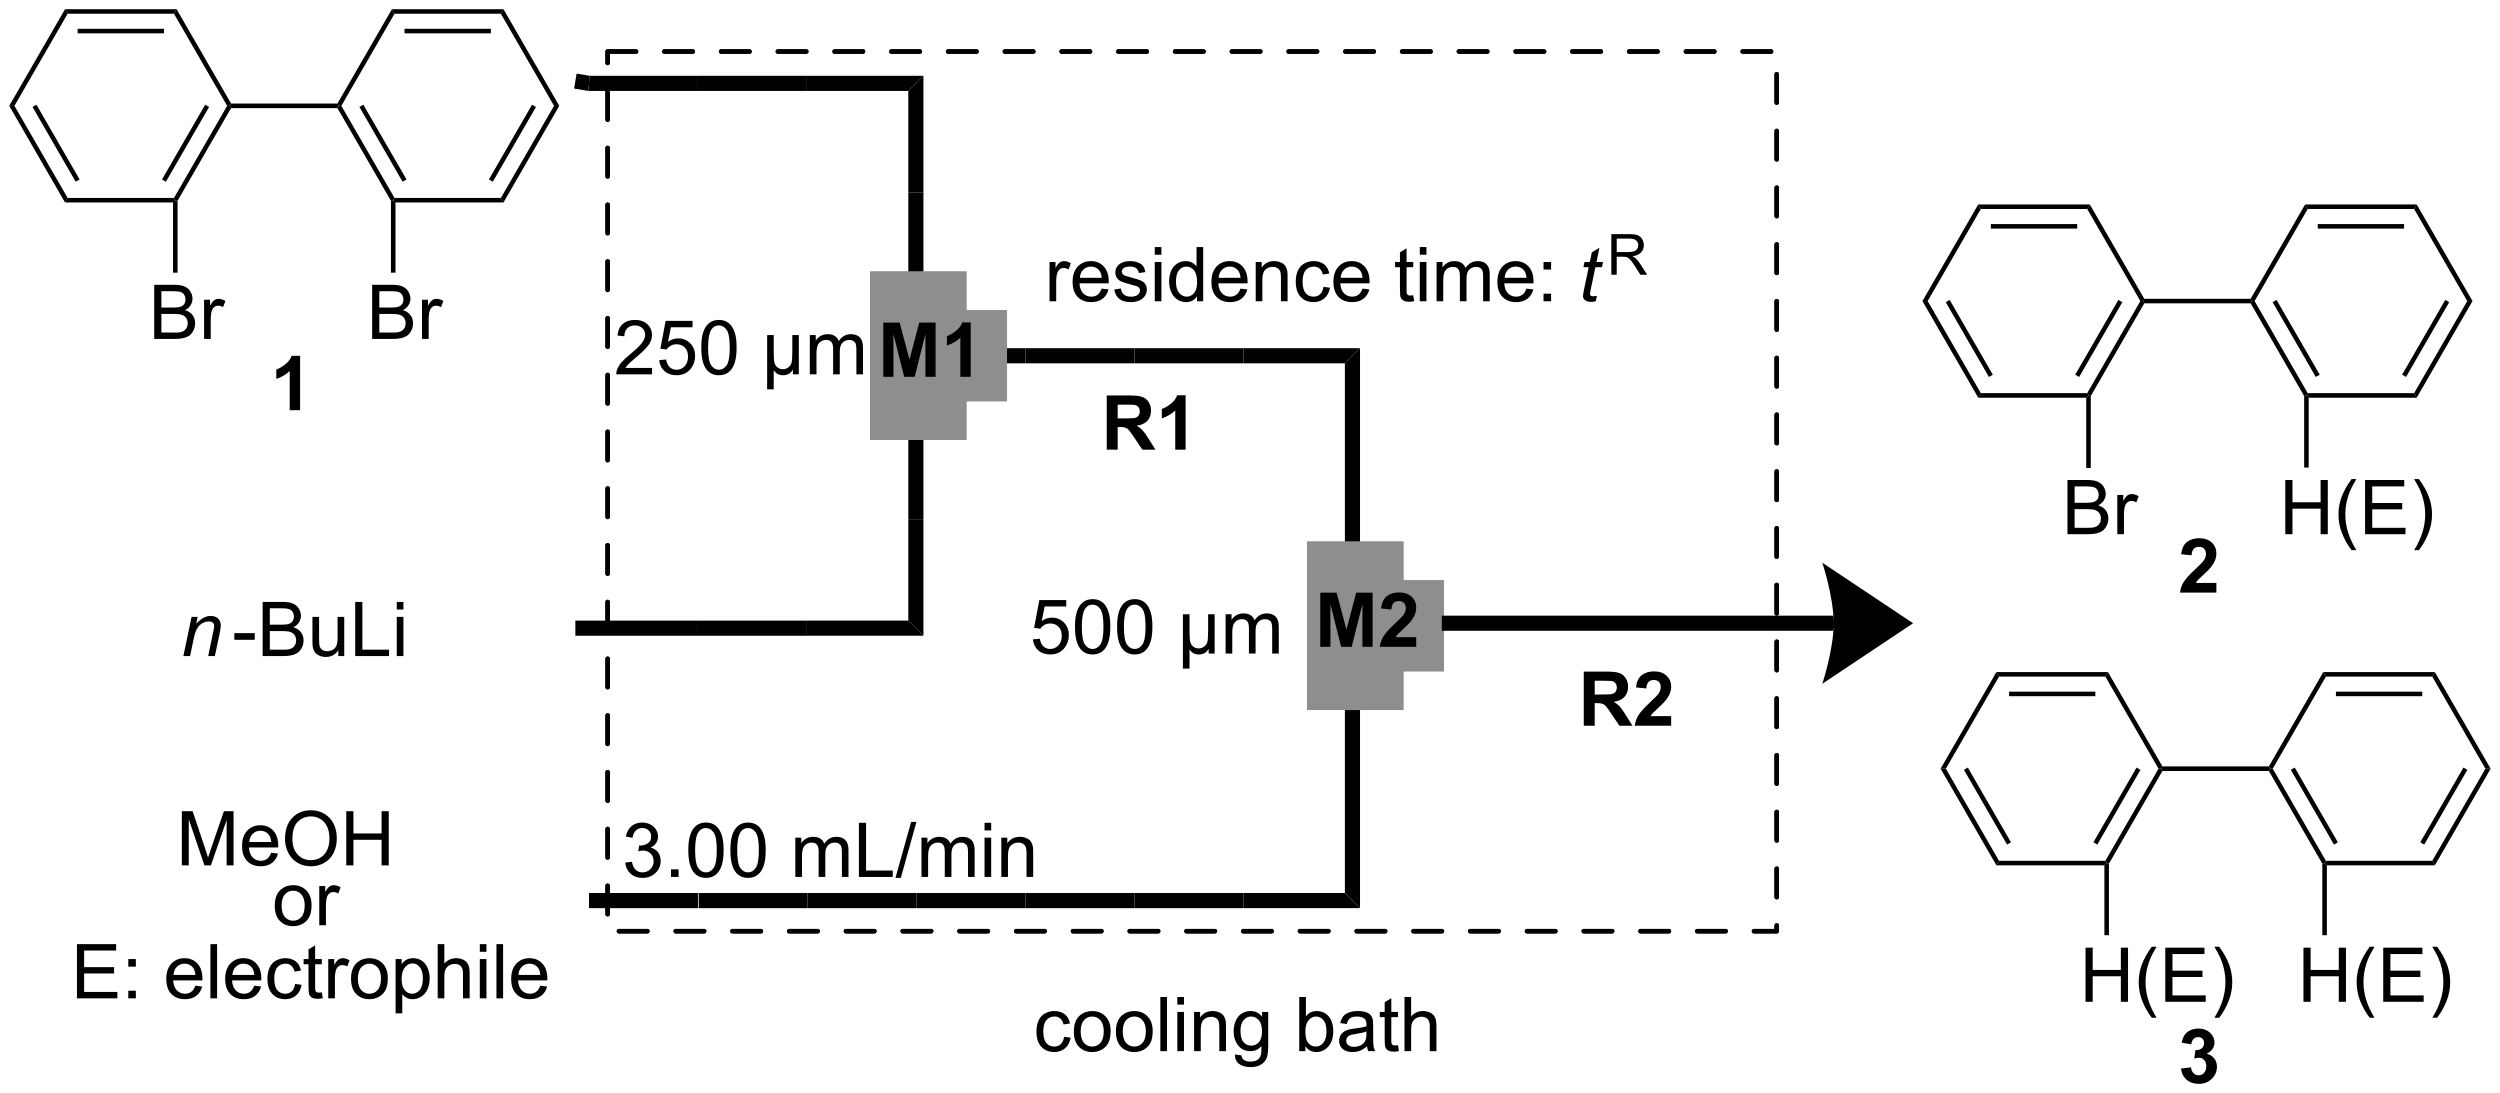 <?xml version="1.0" encoding="UTF-8"?>
<!DOCTYPE svg PUBLIC '-//W3C//DTD SVG 1.0//EN'
          'http://www.w3.org/TR/2001/REC-SVG-20010904/DTD/svg10.dtd'>
<svg stroke-dasharray="none" shape-rendering="auto" xmlns="http://www.w3.org/2000/svg" font-family="'Dialog'" text-rendering="auto" width="725" fill-opacity="1" color-interpolation="auto" color-rendering="auto" preserveAspectRatio="xMidYMid meet" font-size="12px" viewBox="0 0 725 317" fill="black" xmlns:xlink="http://www.w3.org/1999/xlink" stroke="black" image-rendering="auto" stroke-miterlimit="10" stroke-linecap="square" stroke-linejoin="miter" font-style="normal" stroke-width="1" height="317" stroke-dashoffset="0" font-weight="normal" stroke-opacity="1"
><!--Generated by the Batik Graphics2D SVG Generator--><defs id="genericDefs"
  /><g
  ><defs id="defs1"
    ><clipPath clipPathUnits="userSpaceOnUse" id="clipPath1"
      ><path d="M0.646 0.646 L272.495 0.646 L272.495 119.514 L0.646 119.514 L0.646 0.646 Z"
      /></clipPath
      ><clipPath clipPathUnits="userSpaceOnUse" id="clipPath2"
      ><path d="M127.86 34.85 L127.86 150.414 L392.151 150.414 L392.151 34.85 Z"
      /></clipPath
    ></defs
    ><g transform="scale(2.667,2.667) translate(-0.646,-0.646) matrix(1.029,0,0,1.029,-130.871,-35.201)"
    ><path d="M159.524 78.183 L158.427 78.183 L158.427 74.045 Q157.826 74.607 157.008 74.878 L157.008 73.88 Q157.438 73.74 157.94 73.349 Q158.446 72.956 158.633 72.433 L159.524 72.433 L159.524 78.183 Z" stroke="none" clip-path="url(#clipPath2)"
    /></g
    ><g transform="matrix(2.743,0,0,2.743,-350.711,-95.592)"
    ><path d="M146.528 35.823 L146.25 36.303 L135.008 36.303 L134.73 35.823 ZM145.192 37.896 L136.066 37.896 L136.066 38.376 L145.192 38.376 Z" stroke="none" clip-path="url(#clipPath2)"
    /></g
    ><g transform="matrix(2.743,0,0,2.743,-350.711,-95.592)"
    ><path d="M134.73 35.823 L135.008 36.303 L129.386 46.039 L128.832 46.039 Z" stroke="none" clip-path="url(#clipPath2)"
    /></g
    ><g transform="matrix(2.743,0,0,2.743,-350.711,-95.592)"
    ><path d="M128.832 46.039 L129.386 46.039 L135.008 55.776 L134.73 56.256 ZM131.296 46.159 L135.858 54.062 L136.274 53.822 L131.711 45.919 Z" stroke="none" clip-path="url(#clipPath2)"
    /></g
    ><g transform="matrix(2.743,0,0,2.743,-350.711,-95.592)"
    ><path d="M134.73 56.256 L135.008 55.776 L146.25 55.776 L146.389 56.016 L146.149 56.256 Z" stroke="none" clip-path="url(#clipPath2)"
    /></g
    ><g transform="matrix(2.743,0,0,2.743,-350.711,-95.592)"
    ><path d="M146.629 56.08 L146.389 56.016 L146.25 55.776 L151.872 46.039 L152.149 46.039 L152.287 46.279 ZM145.4 54.062 L149.962 46.159 L149.547 45.919 L144.984 53.822 Z" stroke="none" clip-path="url(#clipPath2)"
    /></g
    ><g transform="matrix(2.743,0,0,2.743,-350.711,-95.592)"
    ><path d="M152.287 45.799 L152.149 46.039 L151.872 46.039 L146.25 36.303 L146.528 35.823 Z" stroke="none" clip-path="url(#clipPath2)"
    /></g
    ><g transform="matrix(2.743,0,0,2.743,-350.711,-95.592)"
    ><path d="M152.287 46.279 L152.149 46.039 L152.287 45.799 L163.53 45.799 L163.669 46.039 L163.53 46.279 Z" stroke="none" clip-path="url(#clipPath2)"
    /></g
    ><g transform="matrix(2.743,0,0,2.743,-350.711,-95.592)"
    ><path d="M163.53 46.279 L163.669 46.039 L163.946 46.039 L169.567 55.776 L169.429 56.016 L169.189 56.08 ZM165.856 46.159 L170.418 54.062 L170.834 53.822 L166.271 45.919 Z" stroke="none" clip-path="url(#clipPath2)"
    /></g
    ><g transform="matrix(2.743,0,0,2.743,-350.711,-95.592)"
    ><path d="M169.669 56.256 L169.429 56.016 L169.567 55.776 L180.81 55.776 L181.088 56.256 Z" stroke="none" clip-path="url(#clipPath2)"
    /></g
    ><g transform="matrix(2.743,0,0,2.743,-350.711,-95.592)"
    ><path d="M184.107 45.919 L179.544 53.822 L179.96 54.062 L184.522 46.159 L184.107 45.919 ZM186.432 46.039 L180.81 55.776 L181.088 56.256 L186.986 46.039 Z" stroke="none" clip-path="url(#clipPath2)"
    /></g
    ><g transform="matrix(2.743,0,0,2.743,-350.711,-95.592)"
    ><path d="M181.088 35.823 L180.81 36.303 L186.432 46.039 L186.986 46.039 L181.088 35.823 Z" stroke="none" clip-path="url(#clipPath2)"
    /></g
    ><g transform="matrix(2.743,0,0,2.743,-350.711,-95.592)"
    ><path d="M181.088 35.823 L180.81 36.303 L169.567 36.303 L169.29 35.823 ZM179.752 37.896 L170.626 37.896 L170.626 38.376 L179.752 38.376 Z" stroke="none" clip-path="url(#clipPath2)"
    /></g
    ><g transform="matrix(2.743,0,0,2.743,-350.711,-95.592)"
    ><path d="M169.29 35.823 L169.567 36.303 L163.946 46.039 L163.669 46.039 L163.53 45.799 Z" stroke="none" clip-path="url(#clipPath2)"
    /></g
    ><g transform="matrix(2.743,0,0,2.743,-350.711,-95.592)"
    ><path d="M362.18 96.482 L362.18 97.502 L358.334 97.502 Q358.396 96.924 358.709 96.406 Q359.021 95.888 359.943 95.034 Q360.685 94.341 360.852 94.096 Q361.079 93.755 361.079 93.424 Q361.079 93.057 360.881 92.859 Q360.685 92.661 360.337 92.661 Q359.993 92.661 359.79 92.87 Q359.587 93.075 359.555 93.557 L358.462 93.448 Q358.56 92.542 359.076 92.148 Q359.592 91.752 360.365 91.752 Q361.212 91.752 361.696 92.211 Q362.18 92.667 362.18 93.346 Q362.18 93.732 362.042 94.083 Q361.904 94.432 361.602 94.815 Q361.404 95.068 360.883 95.544 Q360.365 96.021 360.224 96.177 Q360.087 96.333 360.001 96.482 L362.18 96.482 Z" stroke="none" clip-path="url(#clipPath2)"
    /></g
    ><g transform="matrix(2.743,0,0,2.743,-350.711,-95.592)"
    ><path d="M348.8 56.463 L348.523 56.943 L337.28 56.943 L337.003 56.463 ZM347.464 58.536 L338.339 58.536 L338.339 59.016 L347.464 59.016 Z" stroke="none" clip-path="url(#clipPath2)"
    /></g
    ><g transform="matrix(2.743,0,0,2.743,-350.711,-95.592)"
    ><path d="M337.003 56.463 L337.28 56.943 L331.659 66.679 L331.104 66.679 Z" stroke="none" clip-path="url(#clipPath2)"
    /></g
    ><g transform="matrix(2.743,0,0,2.743,-350.711,-95.592)"
    ><path d="M331.104 66.679 L331.659 66.679 L337.28 76.416 L337.003 76.896 ZM333.568 66.799 L338.131 74.702 L338.546 74.462 L333.984 66.559 Z" stroke="none" clip-path="url(#clipPath2)"
    /></g
    ><g transform="matrix(2.743,0,0,2.743,-350.711,-95.592)"
    ><path d="M337.003 76.896 L337.28 76.416 L348.523 76.416 L348.661 76.656 L348.421 76.896 Z" stroke="none" clip-path="url(#clipPath2)"
    /></g
    ><g transform="matrix(2.743,0,0,2.743,-350.711,-95.592)"
    ><path d="M348.901 76.72 L348.661 76.656 L348.523 76.416 L354.144 66.679 L354.421 66.679 L354.56 66.919 ZM347.672 74.702 L352.235 66.799 L351.819 66.559 L347.256 74.462 Z" stroke="none" clip-path="url(#clipPath2)"
    /></g
    ><g transform="matrix(2.743,0,0,2.743,-350.711,-95.592)"
    ><path d="M354.56 66.439 L354.421 66.679 L354.144 66.679 L348.523 56.943 L348.8 56.463 Z" stroke="none" clip-path="url(#clipPath2)"
    /></g
    ><g transform="matrix(2.743,0,0,2.743,-350.711,-95.592)"
    ><path d="M354.56 66.919 L354.421 66.679 L354.56 66.439 L365.803 66.439 L365.941 66.679 L365.803 66.919 Z" stroke="none" clip-path="url(#clipPath2)"
    /></g
    ><g transform="matrix(2.743,0,0,2.743,-350.711,-95.592)"
    ><path d="M365.803 66.919 L365.941 66.679 L366.219 66.679 L371.84 76.416 L371.701 76.656 L371.461 76.72 ZM368.128 66.799 L372.691 74.702 L373.106 74.462 L368.544 66.559 Z" stroke="none" clip-path="url(#clipPath2)"
    /></g
    ><g transform="matrix(2.743,0,0,2.743,-350.711,-95.592)"
    ><path d="M371.941 76.896 L371.701 76.656 L371.84 76.416 L383.083 76.416 L383.36 76.896 Z" stroke="none" clip-path="url(#clipPath2)"
    /></g
    ><g transform="matrix(2.743,0,0,2.743,-350.711,-95.592)"
    ><path d="M383.36 76.896 L383.083 76.416 L388.704 66.679 L389.259 66.679 ZM382.232 74.702 L386.795 66.799 L386.379 66.559 L381.816 74.462 Z" stroke="none" clip-path="url(#clipPath2)"
    /></g
    ><g transform="matrix(2.743,0,0,2.743,-350.711,-95.592)"
    ><path d="M389.259 66.679 L388.704 66.679 L383.083 56.943 L383.36 56.463 Z" stroke="none" clip-path="url(#clipPath2)"
    /></g
    ><g transform="matrix(2.743,0,0,2.743,-350.711,-95.592)"
    ><path d="M383.36 56.463 L383.083 56.943 L371.84 56.943 L371.563 56.463 ZM382.024 58.536 L372.899 58.536 L372.899 59.016 L382.024 59.016 Z" stroke="none" clip-path="url(#clipPath2)"
    /></g
    ><g transform="matrix(2.743,0,0,2.743,-350.711,-95.592)"
    ><path d="M371.563 56.463 L371.84 56.943 L366.219 66.679 L365.941 66.679 L365.803 66.439 Z" stroke="none" clip-path="url(#clipPath2)"
    /></g
    ><g transform="matrix(2.743,0,0,2.743,-350.711,-95.592)"
    ><path d="M358.435 147.822 L359.498 147.694 Q359.548 148.1 359.769 148.316 Q359.993 148.53 360.31 148.53 Q360.649 148.53 360.881 148.272 Q361.115 148.014 361.115 147.577 Q361.115 147.163 360.891 146.921 Q360.67 146.678 360.349 146.678 Q360.139 146.678 359.844 146.759 L359.967 145.866 Q360.412 145.876 360.646 145.673 Q360.881 145.468 360.881 145.126 Q360.881 144.837 360.709 144.665 Q360.537 144.494 360.251 144.494 Q359.969 144.494 359.769 144.689 Q359.571 144.884 359.529 145.259 L358.516 145.087 Q358.623 144.569 358.834 144.259 Q359.048 143.947 359.428 143.77 Q359.81 143.593 360.282 143.593 Q361.092 143.593 361.579 144.108 Q361.982 144.53 361.982 145.061 Q361.982 145.814 361.157 146.264 Q361.649 146.369 361.943 146.736 Q362.24 147.103 362.24 147.624 Q362.24 148.376 361.688 148.91 Q361.139 149.441 360.318 149.441 Q359.54 149.441 359.027 148.994 Q358.516 148.546 358.435 147.822 Z" stroke="none" clip-path="url(#clipPath2)"
    /></g
    ><g transform="matrix(2.743,0,0,2.743,-350.711,-95.592)"
    ><path d="M350.72 105.903 L350.443 106.382 L339.2 106.382 L338.923 105.903 ZM349.384 107.976 L340.259 107.976 L340.259 108.456 L349.384 108.456 Z" stroke="none" clip-path="url(#clipPath2)"
    /></g
    ><g transform="matrix(2.743,0,0,2.743,-350.711,-95.592)"
    ><path d="M338.923 105.903 L339.2 106.382 L333.579 116.119 L333.024 116.119 Z" stroke="none" clip-path="url(#clipPath2)"
    /></g
    ><g transform="matrix(2.743,0,0,2.743,-350.711,-95.592)"
    ><path d="M333.024 116.119 L333.579 116.119 L339.2 125.856 L338.923 126.336 ZM335.488 116.239 L340.051 124.142 L340.466 123.902 L335.904 115.999 Z" stroke="none" clip-path="url(#clipPath2)"
    /></g
    ><g transform="matrix(2.743,0,0,2.743,-350.711,-95.592)"
    ><path d="M338.923 126.336 L339.2 125.856 L350.443 125.856 L350.581 126.096 L350.341 126.336 Z" stroke="none" clip-path="url(#clipPath2)"
    /></g
    ><g transform="matrix(2.743,0,0,2.743,-350.711,-95.592)"
    ><path d="M350.821 126.16 L350.581 126.096 L350.443 125.856 L356.064 116.119 L356.341 116.119 L356.48 116.359 ZM349.592 124.142 L354.155 116.239 L353.739 115.999 L349.176 123.902 Z" stroke="none" clip-path="url(#clipPath2)"
    /></g
    ><g transform="matrix(2.743,0,0,2.743,-350.711,-95.592)"
    ><path d="M356.48 115.879 L356.341 116.119 L356.064 116.119 L350.443 106.382 L350.72 105.903 Z" stroke="none" clip-path="url(#clipPath2)"
    /></g
    ><g transform="matrix(2.743,0,0,2.743,-350.711,-95.592)"
    ><path d="M356.48 116.359 L356.341 116.119 L356.48 115.879 L367.723 115.879 L367.861 116.119 L367.723 116.359 Z" stroke="none" clip-path="url(#clipPath2)"
    /></g
    ><g transform="matrix(2.743,0,0,2.743,-350.711,-95.592)"
    ><path d="M367.723 116.359 L367.861 116.119 L368.139 116.119 L373.76 125.856 L373.621 126.096 L373.381 126.16 ZM370.048 116.239 L374.611 124.142 L375.026 123.902 L370.464 115.999 Z" stroke="none" clip-path="url(#clipPath2)"
    /></g
    ><g transform="matrix(2.743,0,0,2.743,-350.711,-95.592)"
    ><path d="M373.861 126.336 L373.621 126.096 L373.76 125.856 L385.003 125.856 L385.28 126.336 Z" stroke="none" clip-path="url(#clipPath2)"
    /></g
    ><g transform="matrix(2.743,0,0,2.743,-350.711,-95.592)"
    ><path d="M385.28 126.336 L385.003 125.856 L390.624 116.119 L391.178 116.119 ZM384.152 124.142 L388.715 116.239 L388.299 115.999 L383.736 123.902 Z" stroke="none" clip-path="url(#clipPath2)"
    /></g
    ><g transform="matrix(2.743,0,0,2.743,-350.711,-95.592)"
    ><path d="M391.178 116.119 L390.624 116.119 L385.003 106.382 L385.28 105.903 Z" stroke="none" clip-path="url(#clipPath2)"
    /></g
    ><g transform="matrix(2.743,0,0,2.743,-350.711,-95.592)"
    ><path d="M385.28 105.903 L385.003 106.382 L373.76 106.382 L373.483 105.903 ZM383.944 107.976 L374.819 107.976 L374.819 108.456 L383.944 108.456 Z" stroke="none" clip-path="url(#clipPath2)"
    /></g
    ><g transform="matrix(2.743,0,0,2.743,-350.711,-95.592)"
    ><path d="M373.483 105.903 L373.76 106.382 L368.139 116.119 L367.861 116.119 L367.723 115.879 Z" stroke="none" clip-path="url(#clipPath2)"
    /></g
    ><g transform="matrix(2.743,0,0,2.743,-350.711,-95.592)"
    ><path d="M223.886 55.183 L225.486 55.183 L225.486 66.703 L223.886 66.703 Z" stroke="none" clip-path="url(#clipPath2)"
    /></g
    ><g transform="matrix(2.743,0,0,2.743,-350.711,-95.592)"
    ><path d="M223.886 66.703 L223.886 71.259 L224.763 70.383 L225.486 70.383 L225.486 66.703 ZM223.886 73.666 L223.886 78.223 L225.486 78.223 L225.486 74.543 L224.763 74.543 L223.886 73.666 Z" stroke="none" clip-path="url(#clipPath2)"
    /></g
    ><g transform="matrix(2.743,0,0,2.743,-350.711,-95.592)"
    ><path d="M223.886 78.223 L225.486 78.223 L225.486 89.743 L223.886 89.743 Z" stroke="none" clip-path="url(#clipPath2)"
    /></g
    ><g transform="matrix(2.743,0,0,2.743,-350.711,-95.592)"
    ><path d="M223.886 89.743 L225.486 89.743 L225.486 102.063 L223.886 100.463 Z" stroke="none" clip-path="url(#clipPath2)"
    /></g
    ><g transform="matrix(2.743,0,0,2.743,-350.711,-95.592)"
    ><path d="M223.886 100.463 L225.486 102.063 L213.166 102.063 L213.166 100.463 Z" stroke="none" clip-path="url(#clipPath2)"
    /></g
    ><g transform="matrix(2.743,0,0,2.743,-350.711,-95.592)"
    ><path d="M213.166 100.463 L213.166 102.063 L201.646 102.063 L201.646 100.463 Z" stroke="none" clip-path="url(#clipPath2)"
    /></g
    ><g transform="matrix(2.743,0,0,2.743,-350.711,-95.592)"
    ><path d="M196.795 73.746 L196.795 74.423 L193.008 74.423 Q193 74.167 193.091 73.933 Q193.235 73.548 193.553 73.173 Q193.873 72.798 194.474 72.305 Q195.407 71.54 195.735 71.092 Q196.063 70.644 196.063 70.246 Q196.063 69.829 195.763 69.542 Q195.466 69.253 194.985 69.253 Q194.477 69.253 194.172 69.558 Q193.868 69.863 193.865 70.402 L193.141 70.329 Q193.216 69.519 193.701 69.097 Q194.185 68.673 195 68.673 Q195.826 68.673 196.305 69.131 Q196.787 69.587 196.787 70.261 Q196.787 70.605 196.646 70.938 Q196.506 71.269 196.178 71.636 Q195.852 72.003 195.094 72.644 Q194.461 73.175 194.282 73.365 Q194.102 73.555 193.985 73.746 L196.795 73.746 ZM197.549 72.923 L198.286 72.86 Q198.369 73.399 198.666 73.67 Q198.965 73.941 199.387 73.941 Q199.895 73.941 200.246 73.558 Q200.598 73.175 200.598 72.542 Q200.598 71.941 200.26 71.594 Q199.924 71.246 199.377 71.246 Q199.036 71.246 198.762 71.402 Q198.489 71.555 198.332 71.8 L197.674 71.714 L198.228 68.774 L201.075 68.774 L201.075 69.446 L198.791 69.446 L198.481 70.985 Q198.996 70.626 199.564 70.626 Q200.314 70.626 200.83 71.147 Q201.345 71.665 201.345 72.48 Q201.345 73.258 200.892 73.824 Q200.34 74.522 199.387 74.522 Q198.606 74.522 198.111 74.084 Q197.619 73.644 197.549 72.923 ZM201.998 71.597 Q201.998 70.582 202.206 69.964 Q202.414 69.344 202.826 69.008 Q203.24 68.673 203.865 68.673 Q204.326 68.673 204.672 68.858 Q205.021 69.042 205.248 69.394 Q205.474 69.743 205.602 70.246 Q205.732 70.746 205.732 71.597 Q205.732 72.605 205.524 73.225 Q205.318 73.844 204.904 74.183 Q204.493 74.522 203.865 74.522 Q203.037 74.522 202.563 73.925 Q201.998 73.212 201.998 71.597 ZM202.719 71.597 Q202.719 73.008 203.05 73.475 Q203.381 73.941 203.865 73.941 Q204.349 73.941 204.678 73.472 Q205.008 73.003 205.008 71.597 Q205.008 70.183 204.678 69.719 Q204.349 69.253 203.857 69.253 Q203.373 69.253 203.084 69.665 Q202.719 70.188 202.719 71.597 Z" stroke="none" clip-path="url(#clipPath2)"
    /></g
    ><g transform="matrix(2.743,0,0,2.743,-350.711,-95.592)"
    ><path d="M212.313 70.274 L212.313 74.423 L211.685 74.423 L211.685 73.93 Q211.482 74.243 211.282 74.36 Q211.008 74.522 210.646 74.522 Q210.321 74.522 210.071 74.391 Q209.883 74.292 209.657 74.003 L209.657 76.014 L208.961 76.014 L208.961 70.274 L209.657 70.274 L209.657 72.032 Q209.657 72.988 209.758 73.272 Q209.86 73.555 210.089 73.719 Q210.318 73.883 210.615 73.883 Q210.927 73.883 211.172 73.712 Q211.42 73.54 211.521 73.269 Q211.623 72.996 211.623 72.042 L211.623 70.274 L212.313 70.274 Z" stroke="none" clip-path="url(#clipPath2)"
    /></g
    ><g transform="matrix(2.743,0,0,2.743,-350.711,-95.592)"
    ><path d="M213.474 74.423 L213.474 70.274 L214.102 70.274 L214.102 70.855 Q214.297 70.55 214.62 70.365 Q214.946 70.18 215.36 70.18 Q215.821 70.18 216.115 70.373 Q216.412 70.563 216.532 70.907 Q217.024 70.18 217.813 70.18 Q218.43 70.18 218.761 70.522 Q219.094 70.863 219.094 71.574 L219.094 74.423 L218.396 74.423 L218.396 71.808 Q218.396 71.386 218.326 71.201 Q218.258 71.016 218.078 70.904 Q217.899 70.79 217.657 70.79 Q217.219 70.79 216.93 71.082 Q216.641 71.371 216.641 72.011 L216.641 74.423 L215.938 74.423 L215.938 71.727 Q215.938 71.258 215.766 71.024 Q215.594 70.79 215.203 70.79 Q214.907 70.79 214.654 70.946 Q214.404 71.102 214.289 71.404 Q214.178 71.704 214.178 72.269 L214.178 74.423 L213.474 74.423 Z" stroke="none" clip-path="url(#clipPath2)"
    /></g
    ><g transform="matrix(2.743,0,0,2.743,-350.711,-95.592)"
    ><path d="M237.059 102.443 L237.796 102.38 Q237.88 102.919 238.177 103.19 Q238.476 103.461 238.898 103.461 Q239.406 103.461 239.757 103.078 Q240.109 102.695 240.109 102.062 Q240.109 101.461 239.77 101.115 Q239.434 100.766 238.887 100.766 Q238.546 100.766 238.273 100.922 Q237.999 101.075 237.843 101.32 L237.184 101.234 L237.739 98.294 L240.585 98.294 L240.585 98.966 L238.302 98.966 L237.992 100.505 Q238.507 100.146 239.075 100.146 Q239.825 100.146 240.341 100.667 Q240.856 101.185 240.856 102 Q240.856 102.778 240.403 103.344 Q239.851 104.042 238.898 104.042 Q238.117 104.042 237.622 103.604 Q237.13 103.164 237.059 102.443 ZM241.508 101.117 Q241.508 100.101 241.717 99.484 Q241.925 98.865 242.337 98.528 Q242.751 98.193 243.376 98.193 Q243.837 98.193 244.183 98.377 Q244.532 98.562 244.758 98.914 Q244.985 99.263 245.113 99.766 Q245.243 100.266 245.243 101.117 Q245.243 102.125 245.035 102.745 Q244.829 103.365 244.415 103.703 Q244.003 104.042 243.376 104.042 Q242.548 104.042 242.074 103.445 Q241.508 102.732 241.508 101.117 ZM242.23 101.117 Q242.23 102.528 242.561 102.995 Q242.891 103.461 243.376 103.461 Q243.86 103.461 244.188 102.992 Q244.519 102.523 244.519 101.117 Q244.519 99.703 244.188 99.24 Q243.86 98.773 243.368 98.773 Q242.883 98.773 242.595 99.185 Q242.23 99.708 242.23 101.117 ZM245.958 101.117 Q245.958 100.101 246.166 99.484 Q246.374 98.865 246.786 98.528 Q247.2 98.193 247.825 98.193 Q248.286 98.193 248.632 98.377 Q248.981 98.562 249.208 98.914 Q249.434 99.263 249.562 99.766 Q249.692 100.266 249.692 101.117 Q249.692 102.125 249.484 102.745 Q249.278 103.365 248.864 103.703 Q248.453 104.042 247.825 104.042 Q246.997 104.042 246.523 103.445 Q245.958 102.732 245.958 101.117 ZM246.679 101.117 Q246.679 102.528 247.01 102.995 Q247.341 103.461 247.825 103.461 Q248.309 103.461 248.637 102.992 Q248.968 102.523 248.968 101.117 Q248.968 99.703 248.637 99.24 Q248.309 98.773 247.817 98.773 Q247.333 98.773 247.044 99.185 Q246.679 99.708 246.679 101.117 Z" stroke="none" clip-path="url(#clipPath2)"
    /></g
    ><g transform="matrix(2.743,0,0,2.743,-350.711,-95.592)"
    ><path d="M256.273 99.794 L256.273 103.943 L255.645 103.943 L255.645 103.45 Q255.442 103.763 255.242 103.88 Q254.968 104.042 254.606 104.042 Q254.281 104.042 254.031 103.911 Q253.843 103.812 253.617 103.523 L253.617 105.534 L252.921 105.534 L252.921 99.794 L253.617 99.794 L253.617 101.552 Q253.617 102.508 253.718 102.792 Q253.82 103.075 254.049 103.24 Q254.278 103.403 254.575 103.403 Q254.887 103.403 255.132 103.232 Q255.38 103.06 255.481 102.789 Q255.583 102.516 255.583 101.562 L255.583 99.794 L256.273 99.794 Z" stroke="none" clip-path="url(#clipPath2)"
    /></g
    ><g transform="matrix(2.743,0,0,2.743,-350.711,-95.592)"
    ><path d="M257.434 103.943 L257.434 99.794 L258.062 99.794 L258.062 100.375 Q258.257 100.07 258.58 99.885 Q258.906 99.7 259.32 99.7 Q259.781 99.7 260.075 99.893 Q260.372 100.083 260.492 100.427 Q260.984 99.7 261.773 99.7 Q262.39 99.7 262.721 100.042 Q263.054 100.383 263.054 101.094 L263.054 103.943 L262.356 103.943 L262.356 101.328 Q262.356 100.906 262.286 100.721 Q262.218 100.536 262.038 100.424 Q261.859 100.31 261.617 100.31 Q261.179 100.31 260.89 100.601 Q260.601 100.891 260.601 101.531 L260.601 103.943 L259.898 103.943 L259.898 101.247 Q259.898 100.778 259.726 100.544 Q259.554 100.31 259.163 100.31 Q258.867 100.31 258.614 100.466 Q258.364 100.622 258.25 100.924 Q258.137 101.224 258.137 101.789 L258.137 103.943 L257.434 103.943 Z" stroke="none" clip-path="url(#clipPath2)"
    /></g
    ><g transform="matrix(2.743,0,0,2.743,-350.711,-95.592)"
    ><path d="M225.486 55.183 L223.886 55.183 L223.886 44.463 L225.486 42.863 Z" stroke="none" clip-path="url(#clipPath2)"
    /></g
    ><g transform="matrix(2.743,0,0,2.743,-350.711,-95.592)"
    ><path d="M225.486 42.863 L223.886 44.463 L213.166 44.463 L213.166 42.863 Z" stroke="none" clip-path="url(#clipPath2)"
    /></g
    ><g transform="matrix(2.743,0,0,2.743,-350.711,-95.592)"
    ><path d="M213.166 42.863 L213.166 44.463 L201.646 44.463 L201.646 42.863 Z" stroke="none" clip-path="url(#clipPath2)"
    /></g
    ><g transform="matrix(2.743,0,0,2.743,-350.711,-95.592)"
    ><path d="M201.646 42.863 L201.646 44.463 L190.06 44.463 L190.192 42.863 Z" stroke="none" clip-path="url(#clipPath2)"
    /></g
    ><g transform="matrix(2.743,0,0,2.743,-350.711,-95.592)"
    ><path d="M190.192 42.863 L190.06 44.463 L188.554 44.212 L188.817 42.633 Z" stroke="none" clip-path="url(#clipPath2)"
    /></g
    ><g transform="matrix(2.743,0,0,2.743,-350.711,-95.592)"
    ><path d="M224.763 73.263 L224.763 71.663 L236.283 71.663 L236.283 73.263 Z" stroke="none" clip-path="url(#clipPath2)"
    /></g
    ><g transform="matrix(2.743,0,0,2.743,-350.711,-95.592)"
    ><path d="M236.283 73.263 L236.283 71.663 L247.803 71.663 L247.803 73.263 Z" stroke="none" clip-path="url(#clipPath2)"
    /></g
    ><g transform="matrix(2.743,0,0,2.743,-350.711,-95.592)"
    ><path d="M247.803 73.263 L247.803 71.663 L259.323 71.663 L259.323 73.263 Z" stroke="none" clip-path="url(#clipPath2)"
    /></g
    ><g transform="matrix(2.743,0,0,2.743,-350.711,-95.592)"
    ><path d="M259.323 73.263 L259.323 71.663 L271.643 71.663 L270.043 73.263 Z" stroke="none" clip-path="url(#clipPath2)"
    /></g
    ><g fill="rgb(142,142,142)" transform="matrix(2.743,0,0,2.743,-350.711,-95.592)" stroke="rgb(142,142,142)"
    ><path d="M220.086 63.792 L229.793 63.792 L229.793 81.126 L220.086 81.126 Z" stroke="none" clip-path="url(#clipPath2)"
    /></g
    ><g fill="rgb(142,142,142)" stroke-width="0.48" transform="matrix(2.743,0,0,2.743,-350.711,-95.592)" stroke="rgb(142,142,142)"
    ><path fill="none" d="M220.086 63.792 L229.793 63.792 L229.793 81.126 L220.086 81.126 Z" clip-path="url(#clipPath2)"
    /></g
    ><g fill="rgb(142,142,142)" stroke-width="0.48" transform="matrix(2.743,0,0,2.743,-350.711,-95.592)" stroke="rgb(142,142,142)"
    ><path fill="none" d="M220.086 63.792 L229.793 63.792 L229.793 81.126 L220.086 81.126 Z" clip-path="url(#clipPath2)"
    /></g
    ><g fill="rgb(142,142,142)" transform="matrix(2.743,0,0,2.743,-350.711,-95.592)" stroke="rgb(142,142,142)"
    ><path d="M226.513 67.885 L234.083 67.885 L234.083 77.033 L226.513 77.033 Z" stroke="none" clip-path="url(#clipPath2)"
    /></g
    ><g fill="rgb(142,142,142)" stroke-width="0.48" transform="matrix(2.743,0,0,2.743,-350.711,-95.592)" stroke="rgb(142,142,142)"
    ><path fill="none" d="M226.513 67.885 L234.083 67.885 L234.083 77.033 L226.513 77.033 Z" clip-path="url(#clipPath2)"
    /></g
    ><g fill="rgb(142,142,142)" stroke-width="0.48" transform="matrix(2.743,0,0,2.743,-350.711,-95.592)" stroke="rgb(142,142,142)"
    ><path fill="none" d="M226.513 67.885 L234.083 67.885 L234.083 77.033 L226.513 77.033 Z" clip-path="url(#clipPath2)"
    /></g
    ><g transform="matrix(2.743,0,0,2.743,-350.711,-95.592)"
    ><path d="M221.241 74.684 L221.241 68.957 L222.97 68.957 L224.009 72.864 L225.038 68.957 L226.772 68.957 L226.772 74.684 L225.697 74.684 L225.697 70.176 L224.561 74.684 L223.447 74.684 L222.314 70.176 L222.314 74.684 L221.241 74.684 ZM230.486 74.684 L229.39 74.684 L229.39 70.546 Q228.788 71.108 227.97 71.379 L227.97 70.382 Q228.4 70.241 228.903 69.851 Q229.408 69.457 229.595 68.934 L230.486 68.934 L230.486 74.684 Z" stroke="none" clip-path="url(#clipPath2)"
    /></g
    ><g transform="matrix(2.743,0,0,2.743,-350.711,-95.592)"
    ><path d="M270.043 129.263 L271.643 130.863 L259.323 130.863 L259.323 129.263 Z" stroke="none" clip-path="url(#clipPath2)"
    /></g
    ><g transform="matrix(2.743,0,0,2.743,-350.711,-95.592)"
    ><path d="M259.323 129.263 L259.323 130.863 L247.803 130.863 L247.803 129.263 Z" stroke="none" clip-path="url(#clipPath2)"
    /></g
    ><g transform="matrix(2.743,0,0,2.743,-350.711,-95.592)"
    ><path d="M247.803 129.263 L247.803 130.863 L236.283 130.863 L236.283 129.263 Z" stroke="none" clip-path="url(#clipPath2)"
    /></g
    ><g transform="matrix(2.743,0,0,2.743,-350.711,-95.592)"
    ><path d="M236.283 129.263 L236.283 130.863 L224.763 130.863 L224.763 129.263 Z" stroke="none" clip-path="url(#clipPath2)"
    /></g
    ><g transform="matrix(2.743,0,0,2.743,-350.711,-95.592)"
    ><path d="M224.763 129.263 L224.763 130.863 L213.243 130.863 L213.243 129.263 Z" stroke="none" clip-path="url(#clipPath2)"
    /></g
    ><g transform="matrix(2.743,0,0,2.743,-350.711,-95.592)"
    ><path d="M213.243 129.263 L213.243 130.863 L201.723 130.863 L201.723 129.263 Z" stroke="none" clip-path="url(#clipPath2)"
    /></g
    ><g transform="matrix(2.743,0,0,2.743,-350.711,-95.592)"
    ><path d="M270.043 73.263 L271.643 71.663 L271.643 130.863 L270.043 129.263 Z" stroke="none" clip-path="url(#clipPath2)"
    /></g
    ><g fill="rgb(142,142,142)" transform="matrix(2.743,0,0,2.743,-350.711,-95.592)" stroke="rgb(142,142,142)"
    ><path d="M266.286 92.342 L275.993 92.342 L275.993 109.676 L266.286 109.676 Z" stroke="none" clip-path="url(#clipPath2)"
    /></g
    ><g fill="rgb(142,142,142)" stroke-width="0.48" transform="matrix(2.743,0,0,2.743,-350.711,-95.592)" stroke="rgb(142,142,142)"
    ><path fill="none" d="M266.286 92.342 L275.993 92.342 L275.993 109.676 L266.286 109.676 Z" clip-path="url(#clipPath2)"
    /></g
    ><g fill="rgb(142,142,142)" stroke-width="0.48" transform="matrix(2.743,0,0,2.743,-350.711,-95.592)" stroke="rgb(142,142,142)"
    ><path fill="none" d="M266.286 92.342 L275.993 92.342 L275.993 109.676 L266.286 109.676 Z" clip-path="url(#clipPath2)"
    /></g
    ><g fill="rgb(142,142,142)" transform="matrix(2.743,0,0,2.743,-350.711,-95.592)" stroke="rgb(142,142,142)"
    ><path d="M272.713 96.435 L280.284 96.435 L280.284 105.583 L272.713 105.583 Z" stroke="none" clip-path="url(#clipPath2)"
    /></g
    ><g fill="rgb(142,142,142)" stroke-width="0.48" transform="matrix(2.743,0,0,2.743,-350.711,-95.592)" stroke="rgb(142,142,142)"
    ><path fill="none" d="M272.713 96.435 L280.284 96.435 L280.284 105.583 L272.713 105.583 Z" clip-path="url(#clipPath2)"
    /></g
    ><g fill="rgb(142,142,142)" stroke-width="0.48" transform="matrix(2.743,0,0,2.743,-350.711,-95.592)" stroke="rgb(142,142,142)"
    ><path fill="none" d="M272.713 96.435 L280.284 96.435 L280.284 105.583 L272.713 105.583 Z" clip-path="url(#clipPath2)"
    /></g
    ><g transform="matrix(2.743,0,0,2.743,-350.711,-95.592)"
    ><path d="M267.441 103.234 L267.441 97.507 L269.17 97.507 L270.209 101.414 L271.238 97.507 L272.973 97.507 L272.973 103.234 L271.897 103.234 L271.897 98.726 L270.762 103.234 L269.647 103.234 L268.514 98.726 L268.514 103.234 L267.441 103.234 ZM277.584 102.213 L277.584 103.234 L273.738 103.234 Q273.801 102.656 274.113 102.138 Q274.426 101.619 275.348 100.765 Q276.09 100.072 276.256 99.828 Q276.483 99.487 276.483 99.156 Q276.483 98.789 276.285 98.591 Q276.09 98.393 275.741 98.393 Q275.397 98.393 275.194 98.601 Q274.991 98.807 274.959 99.289 L273.866 99.179 Q273.965 98.273 274.48 97.88 Q274.996 97.484 275.769 97.484 Q276.616 97.484 277.1 97.942 Q277.584 98.398 277.584 99.078 Q277.584 99.463 277.446 99.815 Q277.308 100.164 277.006 100.546 Q276.808 100.799 276.288 101.276 Q275.769 101.752 275.629 101.908 Q275.491 102.065 275.405 102.213 L277.584 102.213 Z" stroke="none" clip-path="url(#clipPath2)"
    /></g
    ><g transform="matrix(2.743,0,0,2.743,-350.711,-95.592)"
    ><path d="M244.865 82.388 L244.865 76.661 L247.299 76.661 Q248.216 76.661 248.633 76.815 Q249.049 76.969 249.299 77.365 Q249.549 77.758 249.549 78.266 Q249.549 78.911 249.169 79.331 Q248.792 79.75 248.036 79.859 Q248.411 80.078 248.656 80.341 Q248.901 80.602 249.315 81.271 L250.013 82.388 L248.63 82.388 L247.794 81.141 Q247.349 80.474 247.185 80.299 Q247.021 80.125 246.836 80.062 Q246.654 79.997 246.255 79.997 L246.021 79.997 L246.021 82.388 L244.865 82.388 ZM246.021 79.083 L246.878 79.083 Q247.708 79.083 247.914 79.013 Q248.123 78.943 248.24 78.771 Q248.357 78.599 248.357 78.341 Q248.357 78.052 248.203 77.875 Q248.049 77.695 247.768 77.648 Q247.628 77.63 246.924 77.63 L246.021 77.63 L246.021 79.083 ZM253.204 82.388 L252.108 82.388 L252.108 78.25 Q251.507 78.812 250.689 79.083 L250.689 78.086 Q251.119 77.945 251.621 77.555 Q252.126 77.161 252.314 76.638 L253.204 76.638 L253.204 82.388 Z" stroke="none" clip-path="url(#clipPath2)"
    /></g
    ><g transform="matrix(2.743,0,0,2.743,-350.711,-95.592)"
    ><path d="M295.299 111.58 L295.299 105.853 L297.734 105.853 Q298.651 105.853 299.068 106.007 Q299.484 106.161 299.734 106.557 Q299.984 106.95 299.984 107.458 Q299.984 108.103 299.604 108.523 Q299.226 108.942 298.471 109.051 Q298.846 109.27 299.091 109.533 Q299.336 109.793 299.75 110.463 L300.448 111.58 L299.065 111.58 L298.229 110.333 Q297.784 109.666 297.62 109.492 Q297.456 109.317 297.271 109.254 Q297.088 109.189 296.69 109.189 L296.456 109.189 L296.456 111.58 L295.299 111.58 ZM296.456 108.275 L297.312 108.275 Q298.143 108.275 298.349 108.205 Q298.557 108.135 298.674 107.963 Q298.791 107.791 298.791 107.533 Q298.791 107.244 298.638 107.067 Q298.484 106.887 298.203 106.84 Q298.062 106.822 297.359 106.822 L296.456 106.822 L296.456 108.275 ZM304.538 110.559 L304.538 111.58 L300.691 111.58 Q300.754 111.002 301.066 110.484 Q301.379 109.965 302.301 109.111 Q303.043 108.418 303.209 108.174 Q303.436 107.833 303.436 107.502 Q303.436 107.135 303.238 106.937 Q303.043 106.739 302.694 106.739 Q302.35 106.739 302.147 106.947 Q301.944 107.153 301.913 107.635 L300.819 107.525 Q300.918 106.619 301.433 106.226 Q301.949 105.83 302.723 105.83 Q303.569 105.83 304.053 106.288 Q304.538 106.744 304.538 107.424 Q304.538 107.809 304.4 108.161 Q304.262 108.51 303.959 108.892 Q303.762 109.145 303.241 109.622 Q302.723 110.098 302.582 110.254 Q302.444 110.411 302.358 110.559 L304.538 110.559 Z" stroke="none" clip-path="url(#clipPath2)"
    /></g
    ><g transform="matrix(2.743,0,0,2.743,-350.711,-95.592)"
    ><path d="M147.082 126.34 L147.082 120.613 L148.223 120.613 L149.58 124.668 Q149.767 125.233 149.853 125.514 Q149.95 125.202 150.158 124.598 L151.528 120.613 L152.548 120.613 L152.548 126.34 L151.817 126.34 L151.817 121.546 L150.153 126.34 L149.47 126.34 L147.814 121.465 L147.814 126.34 L147.082 126.34 ZM156.52 125.004 L157.246 125.093 Q157.075 125.731 156.608 126.082 Q156.145 126.434 155.423 126.434 Q154.512 126.434 153.978 125.874 Q153.447 125.311 153.447 124.301 Q153.447 123.254 153.986 122.676 Q154.525 122.098 155.384 122.098 Q156.215 122.098 156.741 122.665 Q157.27 123.231 157.27 124.257 Q157.27 124.319 157.267 124.444 L154.173 124.444 Q154.213 125.129 154.559 125.493 Q154.908 125.856 155.426 125.856 Q155.814 125.856 156.088 125.652 Q156.361 125.449 156.52 125.004 ZM154.213 123.866 L156.528 123.866 Q156.481 123.343 156.262 123.082 Q155.926 122.676 155.392 122.676 Q154.908 122.676 154.577 123.001 Q154.246 123.324 154.213 123.866 ZM157.99 123.551 Q157.99 122.124 158.756 121.319 Q159.521 120.512 160.732 120.512 Q161.524 120.512 162.159 120.892 Q162.797 121.27 163.131 121.947 Q163.466 122.624 163.466 123.483 Q163.466 124.356 163.115 125.043 Q162.763 125.731 162.118 126.085 Q161.474 126.439 160.727 126.439 Q159.92 126.439 159.282 126.048 Q158.646 125.655 158.318 124.981 Q157.99 124.303 157.99 123.551 ZM158.771 123.561 Q158.771 124.598 159.326 125.194 Q159.883 125.788 160.724 125.788 Q161.578 125.788 162.131 125.186 Q162.685 124.585 162.685 123.481 Q162.685 122.78 162.448 122.259 Q162.211 121.738 161.756 121.452 Q161.302 121.163 160.735 121.163 Q159.93 121.163 159.349 121.718 Q158.771 122.27 158.771 123.561 ZM164.465 126.34 L164.465 120.613 L165.223 120.613 L165.223 122.965 L168.2 122.965 L168.2 120.613 L168.957 120.613 L168.957 126.34 L168.2 126.34 L168.2 123.639 L165.223 123.639 L165.223 126.34 L164.465 126.34 Z" stroke="none" clip-path="url(#clipPath2)"
    /></g
    ><g transform="matrix(2.743,0,0,2.743,-350.711,-95.592)"
    ><path d="M280.291 101.543 L321.717 101.543 L321.717 99.942 L280.291 99.942 ZM330.117 100.743 L320.517 107.142 C320.517 107.142 321.717 103.543 321.717 100.743 C321.717 97.943 320.517 94.343 320.517 94.343 Z" stroke="none" clip-path="url(#clipPath2)"
    /></g
    ><g transform="matrix(2.743,0,0,2.743,-350.711,-95.592)"
    ><path d="M240.355 144.462 L241.048 144.553 Q240.933 145.266 240.467 145.673 Q240.001 146.076 239.321 146.076 Q238.47 146.076 237.951 145.519 Q237.433 144.962 237.433 143.923 Q237.433 143.251 237.655 142.748 Q237.878 142.243 238.334 141.993 Q238.79 141.74 239.324 141.74 Q240.001 141.74 240.43 142.082 Q240.86 142.423 240.98 143.053 L240.298 143.157 Q240.199 142.74 239.951 142.529 Q239.704 142.318 239.352 142.318 Q238.821 142.318 238.488 142.699 Q238.157 143.079 238.157 143.904 Q238.157 144.74 238.477 145.12 Q238.798 145.498 239.313 145.498 Q239.727 145.498 240.003 145.245 Q240.282 144.99 240.355 144.462 ZM241.386 143.907 Q241.386 142.756 242.027 142.201 Q242.563 141.74 243.332 141.74 Q244.188 141.74 244.73 142.3 Q245.274 142.86 245.274 143.85 Q245.274 144.649 245.032 145.11 Q244.792 145.568 244.334 145.824 Q243.876 146.076 243.332 146.076 Q242.462 146.076 241.923 145.519 Q241.386 144.959 241.386 143.907 ZM242.11 143.907 Q242.11 144.704 242.457 145.102 Q242.805 145.498 243.332 145.498 Q243.855 145.498 244.201 145.1 Q244.55 144.701 244.55 143.883 Q244.55 143.115 244.201 142.72 Q243.852 142.321 243.332 142.321 Q242.805 142.321 242.457 142.717 Q242.11 143.11 242.11 143.907 ZM245.835 143.907 Q245.835 142.756 246.476 142.201 Q247.012 141.74 247.781 141.74 Q248.637 141.74 249.179 142.3 Q249.724 142.86 249.724 143.85 Q249.724 144.649 249.481 145.11 Q249.242 145.568 248.783 145.824 Q248.325 146.076 247.781 146.076 Q246.911 146.076 246.372 145.519 Q245.835 144.959 245.835 143.907 ZM246.559 143.907 Q246.559 144.704 246.906 145.102 Q247.255 145.498 247.781 145.498 Q248.304 145.498 248.651 145.1 Q249 144.701 249 143.883 Q249 143.115 248.651 142.72 Q248.302 142.321 247.781 142.321 Q247.255 142.321 246.906 142.717 Q246.559 143.11 246.559 143.907 ZM250.532 145.982 L250.532 140.256 L251.235 140.256 L251.235 145.982 L250.532 145.982 ZM252.328 141.063 L252.328 140.256 L253.031 140.256 L253.031 141.063 L252.328 141.063 ZM252.328 145.982 L252.328 141.834 L253.031 141.834 L253.031 145.982 L252.328 145.982 ZM254.102 145.982 L254.102 141.834 L254.735 141.834 L254.735 142.423 Q255.191 141.74 256.055 141.74 Q256.43 141.74 256.743 141.876 Q257.058 142.008 257.214 142.227 Q257.371 142.446 257.433 142.748 Q257.472 142.943 257.472 143.43 L257.472 145.982 L256.769 145.982 L256.769 143.459 Q256.769 143.029 256.686 142.816 Q256.605 142.602 256.397 142.477 Q256.188 142.35 255.907 142.35 Q255.457 142.35 255.131 142.636 Q254.805 142.92 254.805 143.717 L254.805 145.982 L254.102 145.982 ZM258.421 146.326 L259.106 146.428 Q259.148 146.745 259.343 146.889 Q259.606 147.084 260.059 147.084 Q260.546 147.084 260.812 146.889 Q261.078 146.693 261.171 146.342 Q261.226 146.128 261.224 145.438 Q260.762 145.982 260.075 145.982 Q259.218 145.982 258.75 145.365 Q258.281 144.748 258.281 143.883 Q258.281 143.29 258.494 142.79 Q258.71 142.287 259.119 142.014 Q259.528 141.74 260.078 141.74 Q260.812 141.74 261.289 142.334 L261.289 141.834 L261.937 141.834 L261.937 145.42 Q261.937 146.389 261.739 146.792 Q261.544 147.199 261.114 147.433 Q260.687 147.667 260.062 147.667 Q259.32 147.667 258.861 147.332 Q258.406 146.998 258.421 146.326 ZM259.005 143.834 Q259.005 144.649 259.328 145.024 Q259.653 145.399 260.14 145.399 Q260.625 145.399 260.953 145.027 Q261.281 144.654 261.281 143.857 Q261.281 143.095 260.942 142.709 Q260.606 142.321 260.13 142.321 Q259.661 142.321 259.333 142.704 Q259.005 143.084 259.005 143.834 ZM265.872 145.982 L265.218 145.982 L265.218 140.256 L265.921 140.256 L265.921 142.298 Q266.367 141.74 267.059 141.74 Q267.442 141.74 267.783 141.894 Q268.125 142.048 268.346 142.329 Q268.567 142.607 268.692 143.003 Q268.817 143.397 268.817 143.845 Q268.817 144.912 268.289 145.495 Q267.762 146.076 267.023 146.076 Q266.289 146.076 265.872 145.462 L265.872 145.982 ZM265.864 143.876 Q265.864 144.623 266.067 144.954 Q266.398 145.498 266.966 145.498 Q267.427 145.498 267.762 145.097 Q268.099 144.696 268.099 143.904 Q268.099 143.092 267.776 142.707 Q267.453 142.318 266.997 142.318 Q266.536 142.318 266.2 142.72 Q265.864 143.118 265.864 143.876 ZM272.378 145.47 Q271.988 145.803 271.626 145.941 Q271.266 146.076 270.852 146.076 Q270.168 146.076 269.8 145.743 Q269.433 145.407 269.433 144.889 Q269.433 144.584 269.571 144.332 Q269.712 144.079 269.936 143.928 Q270.16 143.774 270.441 143.696 Q270.649 143.641 271.066 143.592 Q271.918 143.49 272.321 143.35 Q272.324 143.204 272.324 143.165 Q272.324 142.735 272.126 142.561 Q271.855 142.321 271.324 142.321 Q270.829 142.321 270.592 142.495 Q270.355 142.67 270.243 143.11 L269.555 143.016 Q269.649 142.576 269.863 142.305 Q270.079 142.032 270.485 141.886 Q270.891 141.74 271.425 141.74 Q271.957 141.74 272.287 141.865 Q272.621 141.99 272.777 142.18 Q272.933 142.368 272.996 142.657 Q273.032 142.837 273.032 143.305 L273.032 144.243 Q273.032 145.225 273.076 145.485 Q273.121 145.743 273.253 145.982 L272.519 145.982 Q272.41 145.764 272.378 145.47 ZM272.321 143.899 Q271.938 144.055 271.173 144.165 Q270.738 144.227 270.558 144.305 Q270.378 144.383 270.279 144.535 Q270.183 144.686 270.183 144.868 Q270.183 145.149 270.397 145.337 Q270.61 145.524 271.019 145.524 Q271.425 145.524 271.74 145.347 Q272.058 145.17 272.207 144.86 Q272.321 144.623 272.321 144.157 L272.321 143.899 ZM275.656 145.352 L275.757 145.975 Q275.46 146.037 275.226 146.037 Q274.843 146.037 274.632 145.917 Q274.421 145.795 274.335 145.597 Q274.25 145.399 274.25 144.766 L274.25 142.381 L273.734 142.381 L273.734 141.834 L274.25 141.834 L274.25 140.805 L274.95 140.383 L274.95 141.834 L275.656 141.834 L275.656 142.381 L274.95 142.381 L274.95 144.805 Q274.95 145.107 274.986 145.193 Q275.023 145.279 275.106 145.332 Q275.192 145.381 275.349 145.381 Q275.466 145.381 275.656 145.352 ZM276.345 145.982 L276.345 140.256 L277.048 140.256 L277.048 142.311 Q277.54 141.74 278.29 141.74 Q278.751 141.74 279.089 141.923 Q279.43 142.102 279.576 142.423 Q279.722 142.743 279.722 143.352 L279.722 145.982 L279.019 145.982 L279.019 143.352 Q279.019 142.826 278.79 142.587 Q278.563 142.345 278.144 142.345 Q277.832 142.345 277.555 142.508 Q277.282 142.67 277.165 142.949 Q277.048 143.225 277.048 143.712 L277.048 145.982 L276.345 145.982 Z" stroke="none" clip-path="url(#clipPath2)"
    /></g
    ><g transform="matrix(2.743,0,0,2.743,-350.711,-95.592)"
    ><path d="M144.162 70.686 L144.162 64.959 L146.311 64.959 Q146.967 64.959 147.363 65.134 Q147.761 65.306 147.985 65.668 Q148.209 66.029 148.209 66.423 Q148.209 66.79 148.009 67.115 Q147.811 67.438 147.41 67.639 Q147.928 67.79 148.207 68.157 Q148.488 68.524 148.488 69.024 Q148.488 69.428 148.316 69.774 Q148.147 70.118 147.897 70.306 Q147.647 70.493 147.269 70.589 Q146.894 70.686 146.347 70.686 L144.162 70.686 ZM144.92 67.365 L146.16 67.365 Q146.662 67.365 146.881 67.298 Q147.17 67.212 147.316 67.014 Q147.464 66.813 147.464 66.514 Q147.464 66.228 147.327 66.011 Q147.191 65.795 146.936 65.714 Q146.683 65.634 146.066 65.634 L144.92 65.634 L144.92 67.365 ZM144.92 70.009 L146.347 70.009 Q146.714 70.009 146.863 69.983 Q147.123 69.936 147.298 69.826 Q147.475 69.717 147.587 69.509 Q147.702 69.298 147.702 69.024 Q147.702 68.704 147.537 68.47 Q147.373 68.233 147.082 68.136 Q146.793 68.04 146.246 68.04 L144.92 68.04 L144.92 70.009 ZM149.433 70.686 L149.433 66.537 L150.066 66.537 L150.066 67.165 Q150.308 66.725 150.511 66.584 Q150.717 66.444 150.964 66.444 Q151.319 66.444 151.686 66.67 L151.444 67.321 Q151.186 67.17 150.928 67.17 Q150.699 67.17 150.514 67.308 Q150.332 67.446 150.254 67.694 Q150.136 68.069 150.136 68.514 L150.136 70.686 L149.433 70.686 Z" stroke="none" clip-path="url(#clipPath2)"
    /></g
    ><g transform="matrix(2.743,0,0,2.743,-350.711,-95.592)"
    ><path d="M146.149 56.256 L146.389 56.016 L146.629 56.08 L146.629 63.678 L146.149 63.678 Z" stroke="none" clip-path="url(#clipPath2)"
    /></g
    ><g transform="matrix(2.743,0,0,2.743,-350.711,-95.592)"
    ><path d="M167.202 70.686 L167.202 64.959 L169.351 64.959 Q170.007 64.959 170.403 65.134 Q170.801 65.306 171.025 65.668 Q171.249 66.029 171.249 66.423 Q171.249 66.79 171.049 67.115 Q170.851 67.438 170.45 67.639 Q170.968 67.79 171.247 68.157 Q171.528 68.524 171.528 69.024 Q171.528 69.428 171.356 69.774 Q171.187 70.118 170.937 70.306 Q170.687 70.493 170.309 70.589 Q169.934 70.686 169.387 70.686 L167.202 70.686 ZM167.96 67.365 L169.2 67.365 Q169.702 67.365 169.921 67.298 Q170.21 67.212 170.356 67.014 Q170.505 66.813 170.505 66.514 Q170.505 66.228 170.367 66.011 Q170.231 65.795 169.976 65.714 Q169.723 65.634 169.106 65.634 L167.96 65.634 L167.96 67.365 ZM167.96 70.009 L169.387 70.009 Q169.755 70.009 169.903 69.983 Q170.163 69.936 170.338 69.826 Q170.515 69.717 170.627 69.509 Q170.742 69.298 170.742 69.024 Q170.742 68.704 170.577 68.47 Q170.413 68.233 170.122 68.136 Q169.833 68.04 169.286 68.04 L167.96 68.04 L167.96 70.009 ZM172.473 70.686 L172.473 66.537 L173.106 66.537 L173.106 67.165 Q173.348 66.725 173.551 66.584 Q173.757 66.444 174.005 66.444 Q174.359 66.444 174.726 66.67 L174.484 67.321 Q174.226 67.17 173.968 67.17 Q173.739 67.17 173.554 67.308 Q173.372 67.446 173.294 67.694 Q173.176 68.069 173.176 68.514 L173.176 70.686 L172.473 70.686 Z" stroke="none" clip-path="url(#clipPath2)"
    /></g
    ><g transform="matrix(2.743,0,0,2.743,-350.711,-95.592)"
    ><path d="M169.189 56.08 L169.429 56.016 L169.669 56.256 L169.669 63.678 L169.189 63.678 Z" stroke="none" clip-path="url(#clipPath2)"
    /></g
    ><g transform="matrix(2.743,0,0,2.743,-350.711,-95.592)"
    ><path d="M346.435 91.326 L346.435 85.599 L348.583 85.599 Q349.24 85.599 349.635 85.774 Q350.034 85.946 350.258 86.308 Q350.482 86.669 350.482 87.063 Q350.482 87.43 350.281 87.755 Q350.083 88.078 349.682 88.279 Q350.2 88.43 350.479 88.797 Q350.76 89.164 350.76 89.664 Q350.76 90.068 350.589 90.414 Q350.419 90.758 350.169 90.946 Q349.919 91.133 349.542 91.229 Q349.167 91.326 348.62 91.326 L346.435 91.326 ZM347.193 88.005 L348.432 88.005 Q348.935 88.005 349.154 87.938 Q349.443 87.852 349.589 87.654 Q349.737 87.453 349.737 87.154 Q349.737 86.868 349.599 86.651 Q349.464 86.435 349.208 86.354 Q348.956 86.274 348.339 86.274 L347.193 86.274 L347.193 88.005 ZM347.193 90.649 L348.62 90.649 Q348.987 90.649 349.135 90.623 Q349.396 90.576 349.57 90.466 Q349.747 90.357 349.859 90.149 Q349.974 89.938 349.974 89.664 Q349.974 89.344 349.81 89.11 Q349.646 88.873 349.354 88.776 Q349.065 88.68 348.518 88.68 L347.193 88.68 L347.193 90.649 ZM351.706 91.326 L351.706 87.177 L352.339 87.177 L352.339 87.805 Q352.581 87.365 352.784 87.224 Q352.99 87.084 353.237 87.084 Q353.591 87.084 353.958 87.31 L353.716 87.961 Q353.458 87.81 353.2 87.81 Q352.971 87.81 352.786 87.948 Q352.604 88.086 352.526 88.334 Q352.409 88.709 352.409 89.154 L352.409 91.326 L351.706 91.326 Z" stroke="none" clip-path="url(#clipPath2)"
    /></g
    ><g transform="matrix(2.743,0,0,2.743,-350.711,-95.592)"
    ><path d="M348.421 76.896 L348.661 76.656 L348.901 76.72 L348.901 84.318 L348.421 84.318 Z" stroke="none" clip-path="url(#clipPath2)"
    /></g
    ><g transform="matrix(2.743,0,0,2.743,-350.711,-95.592)"
    ><path d="M369.467 91.326 L369.467 85.599 L370.225 85.599 L370.225 87.951 L373.201 87.951 L373.201 85.599 L373.959 85.599 L373.959 91.326 L373.201 91.326 L373.201 88.625 L370.225 88.625 L370.225 91.326 L369.467 91.326 ZM376.476 93.011 Q375.893 92.276 375.489 91.292 Q375.088 90.305 375.088 89.25 Q375.088 88.321 375.39 87.469 Q375.742 86.482 376.476 85.5 L376.979 85.5 Q376.507 86.313 376.354 86.662 Q376.117 87.201 375.979 87.787 Q375.812 88.516 375.812 89.255 Q375.812 91.133 376.979 93.011 L376.476 93.011 ZM377.901 91.326 L377.901 85.599 L382.041 85.599 L382.041 86.274 L378.658 86.274 L378.658 88.029 L381.828 88.029 L381.828 88.701 L378.658 88.701 L378.658 90.649 L382.174 90.649 L382.174 91.326 L377.901 91.326 ZM383.593 93.011 L383.088 93.011 Q384.257 91.133 384.257 89.255 Q384.257 88.521 384.088 87.797 Q383.955 87.211 383.718 86.672 Q383.565 86.321 383.088 85.5 L383.593 85.5 Q384.328 86.482 384.679 87.469 Q384.979 88.321 384.979 89.25 Q384.979 90.305 384.575 91.292 Q384.171 92.276 383.593 93.011 Z" stroke="none" clip-path="url(#clipPath2)"
    /></g
    ><g transform="matrix(2.743,0,0,2.743,-350.711,-95.592)"
    ><path d="M371.461 76.72 L371.701 76.656 L371.941 76.896 L371.941 84.281 L371.461 84.281 Z" stroke="none" clip-path="url(#clipPath2)"
    /></g
    ><g transform="matrix(2.743,0,0,2.743,-350.711,-95.592)"
    ><path d="M371.387 140.766 L371.387 135.039 L372.145 135.039 L372.145 137.391 L375.121 137.391 L375.121 135.039 L375.879 135.039 L375.879 140.766 L375.121 140.766 L375.121 138.065 L372.145 138.065 L372.145 140.766 L371.387 140.766 ZM378.396 142.451 Q377.813 141.716 377.409 140.732 Q377.008 139.745 377.008 138.69 Q377.008 137.761 377.31 136.909 Q377.662 135.922 378.396 134.94 L378.899 134.94 Q378.427 135.753 378.274 136.102 Q378.037 136.641 377.899 137.227 Q377.732 137.956 377.732 138.695 Q377.732 140.573 378.899 142.451 L378.396 142.451 ZM379.821 140.766 L379.821 135.039 L383.961 135.039 L383.961 135.714 L380.578 135.714 L380.578 137.469 L383.748 137.469 L383.748 138.141 L380.578 138.141 L380.578 140.089 L384.094 140.089 L384.094 140.766 L379.821 140.766 ZM385.513 142.451 L385.008 142.451 Q386.177 140.573 386.177 138.695 Q386.177 137.961 386.008 137.237 Q385.875 136.651 385.638 136.112 Q385.485 135.761 385.008 134.94 L385.513 134.94 Q386.248 135.922 386.599 136.909 Q386.899 137.761 386.899 138.69 Q386.899 139.745 386.495 140.732 Q386.091 141.716 385.513 142.451 Z" stroke="none" clip-path="url(#clipPath2)"
    /></g
    ><g transform="matrix(2.743,0,0,2.743,-350.711,-95.592)"
    ><path d="M373.381 126.16 L373.621 126.096 L373.861 126.336 L373.861 133.721 L373.381 133.721 Z" stroke="none" clip-path="url(#clipPath2)"
    /></g
    ><g transform="matrix(2.743,0,0,2.743,-350.711,-95.592)"
    ><path d="M348.347 140.766 L348.347 135.039 L349.105 135.039 L349.105 137.391 L352.081 137.391 L352.081 135.039 L352.839 135.039 L352.839 140.766 L352.081 140.766 L352.081 138.065 L349.105 138.065 L349.105 140.766 L348.347 140.766 ZM355.356 142.451 Q354.773 141.716 354.369 140.732 Q353.968 139.745 353.968 138.69 Q353.968 137.761 354.27 136.909 Q354.622 135.922 355.356 134.94 L355.859 134.94 Q355.387 135.753 355.234 136.102 Q354.997 136.641 354.859 137.227 Q354.692 137.956 354.692 138.695 Q354.692 140.573 355.859 142.451 L355.356 142.451 ZM356.781 140.766 L356.781 135.039 L360.921 135.039 L360.921 135.714 L357.538 135.714 L357.538 137.469 L360.708 137.469 L360.708 138.141 L357.538 138.141 L357.538 140.089 L361.054 140.089 L361.054 140.766 L356.781 140.766 ZM362.473 142.451 L361.968 142.451 Q363.137 140.573 363.137 138.695 Q363.137 137.961 362.968 137.237 Q362.835 136.651 362.598 136.112 Q362.445 135.761 361.968 134.94 L362.473 134.94 Q363.208 135.922 363.559 136.909 Q363.859 137.761 363.859 138.69 Q363.859 139.745 363.455 140.732 Q363.051 141.716 362.473 142.451 Z" stroke="none" clip-path="url(#clipPath2)"
    /></g
    ><g transform="matrix(2.743,0,0,2.743,-350.711,-95.592)"
    ><path d="M350.341 126.336 L350.581 126.096 L350.821 126.16 L350.821 133.721 L350.341 133.721 Z" stroke="none" clip-path="url(#clipPath2)"
    /></g
    ><g transform="matrix(2.743,0,0,2.743,-350.711,-95.592)"
    ><path d="M193.957 126.049 L194.66 125.956 Q194.782 126.555 195.071 126.818 Q195.363 127.081 195.782 127.081 Q196.277 127.081 196.618 126.737 Q196.962 126.393 196.962 125.885 Q196.962 125.401 196.644 125.088 Q196.329 124.773 195.839 124.773 Q195.641 124.773 195.345 124.852 L195.423 124.234 Q195.493 124.242 195.535 124.242 Q195.985 124.242 196.345 124.008 Q196.704 123.773 196.704 123.284 Q196.704 122.898 196.441 122.646 Q196.18 122.391 195.766 122.391 Q195.355 122.391 195.082 122.648 Q194.808 122.906 194.73 123.422 L194.027 123.297 Q194.157 122.588 194.613 122.201 Q195.071 121.812 195.751 121.812 Q196.22 121.812 196.613 122.013 Q197.009 122.213 197.217 122.562 Q197.425 122.909 197.425 123.299 Q197.425 123.672 197.225 123.977 Q197.027 124.281 196.636 124.461 Q197.144 124.578 197.425 124.948 Q197.707 125.315 197.707 125.87 Q197.707 126.62 197.16 127.143 Q196.613 127.664 195.777 127.664 Q195.024 127.664 194.524 127.216 Q194.027 126.766 193.957 126.049 ZM198.796 127.562 L198.796 126.76 L199.599 126.76 L199.599 127.562 L198.796 127.562 ZM200.626 124.737 Q200.626 123.721 200.834 123.104 Q201.042 122.484 201.454 122.148 Q201.868 121.812 202.493 121.812 Q202.954 121.812 203.3 121.997 Q203.649 122.182 203.876 122.534 Q204.102 122.883 204.23 123.385 Q204.36 123.885 204.36 124.737 Q204.36 125.745 204.152 126.365 Q203.946 126.984 203.532 127.323 Q203.121 127.662 202.493 127.662 Q201.665 127.662 201.191 127.065 Q200.626 126.352 200.626 124.737 ZM201.347 124.737 Q201.347 126.148 201.678 126.615 Q202.009 127.081 202.493 127.081 Q202.977 127.081 203.305 126.612 Q203.636 126.143 203.636 124.737 Q203.636 123.323 203.305 122.859 Q202.977 122.393 202.485 122.393 Q202.001 122.393 201.712 122.805 Q201.347 123.328 201.347 124.737 ZM205.075 124.737 Q205.075 123.721 205.283 123.104 Q205.492 122.484 205.903 122.148 Q206.317 121.812 206.942 121.812 Q207.403 121.812 207.75 121.997 Q208.099 122.182 208.325 122.534 Q208.552 122.883 208.679 123.385 Q208.809 123.885 208.809 124.737 Q208.809 125.745 208.601 126.365 Q208.395 126.984 207.981 127.323 Q207.57 127.662 206.942 127.662 Q206.114 127.662 205.64 127.065 Q205.075 126.352 205.075 124.737 ZM205.796 124.737 Q205.796 126.148 206.127 126.615 Q206.458 127.081 206.942 127.081 Q207.427 127.081 207.755 126.612 Q208.085 126.143 208.085 124.737 Q208.085 123.323 207.755 122.859 Q207.427 122.393 206.934 122.393 Q206.45 122.393 206.161 122.805 Q205.796 123.328 205.796 124.737 ZM211.942 127.562 L211.942 123.414 L212.57 123.414 L212.57 123.995 Q212.765 123.69 213.088 123.505 Q213.414 123.32 213.828 123.32 Q214.289 123.32 214.583 123.513 Q214.88 123.703 215 124.047 Q215.492 123.32 216.281 123.32 Q216.898 123.32 217.229 123.662 Q217.562 124.003 217.562 124.713 L217.562 127.562 L216.864 127.562 L216.864 124.948 Q216.864 124.526 216.794 124.341 Q216.726 124.156 216.546 124.044 Q216.367 123.93 216.125 123.93 Q215.687 123.93 215.398 124.221 Q215.109 124.51 215.109 125.151 L215.109 127.562 L214.406 127.562 L214.406 124.867 Q214.406 124.398 214.234 124.164 Q214.062 123.93 213.671 123.93 Q213.375 123.93 213.122 124.086 Q212.872 124.242 212.757 124.544 Q212.645 124.844 212.645 125.409 L212.645 127.562 L211.942 127.562 ZM218.664 127.562 L218.664 121.836 L219.421 121.836 L219.421 126.885 L222.242 126.885 L222.242 127.562 L218.664 127.562 ZM222.527 127.662 L224.188 121.737 L224.751 121.737 L223.095 127.662 L222.527 127.662 ZM225.278 127.562 L225.278 123.414 L225.906 123.414 L225.906 123.995 Q226.101 123.69 226.424 123.505 Q226.75 123.32 227.164 123.32 Q227.625 123.32 227.919 123.513 Q228.216 123.703 228.335 124.047 Q228.828 123.32 229.617 123.32 Q230.234 123.32 230.565 123.662 Q230.898 124.003 230.898 124.713 L230.898 127.562 L230.2 127.562 L230.2 124.948 Q230.2 124.526 230.13 124.341 Q230.062 124.156 229.882 124.044 Q229.703 123.93 229.46 123.93 Q229.023 123.93 228.734 124.221 Q228.445 124.51 228.445 125.151 L228.445 127.562 L227.742 127.562 L227.742 124.867 Q227.742 124.398 227.57 124.164 Q227.398 123.93 227.007 123.93 Q226.71 123.93 226.458 124.086 Q226.208 124.242 226.093 124.544 Q225.981 124.844 225.981 125.409 L225.981 127.562 L225.278 127.562 ZM231.945 122.643 L231.945 121.836 L232.648 121.836 L232.648 122.643 L231.945 122.643 ZM231.945 127.562 L231.945 123.414 L232.648 123.414 L232.648 127.562 L231.945 127.562 ZM233.72 127.562 L233.72 123.414 L234.352 123.414 L234.352 124.003 Q234.808 123.32 235.673 123.32 Q236.048 123.32 236.36 123.456 Q236.675 123.588 236.832 123.807 Q236.988 124.026 237.05 124.328 Q237.089 124.523 237.089 125.01 L237.089 127.562 L236.386 127.562 L236.386 125.039 Q236.386 124.609 236.303 124.396 Q236.222 124.182 236.014 124.057 Q235.805 123.93 235.524 123.93 Q235.074 123.93 234.748 124.216 Q234.423 124.5 234.423 125.297 L234.423 127.562 L233.72 127.562 Z" stroke="none" clip-path="url(#clipPath2)"
    /></g
    ><g transform="matrix(2.743,0,0,2.743,-350.711,-95.592)"
    ><path d="M135.993 140.395 L135.993 134.669 L140.134 134.669 L140.134 135.343 L136.751 135.343 L136.751 137.098 L139.921 137.098 L139.921 137.77 L136.751 137.77 L136.751 139.718 L140.267 139.718 L140.267 140.395 L135.993 140.395 ZM141.421 137.046 L141.421 136.247 L142.22 136.247 L142.22 137.046 L141.421 137.046 ZM141.421 140.395 L141.421 139.593 L142.22 139.593 L142.22 140.395 L141.421 140.395 ZM148.509 139.059 L149.236 139.148 Q149.064 139.786 148.598 140.137 Q148.134 140.489 147.413 140.489 Q146.501 140.489 145.967 139.929 Q145.436 139.367 145.436 138.356 Q145.436 137.309 145.975 136.731 Q146.514 136.153 147.374 136.153 Q148.204 136.153 148.73 136.721 Q149.259 137.286 149.259 138.312 Q149.259 138.374 149.256 138.499 L146.163 138.499 Q146.202 139.184 146.548 139.549 Q146.897 139.911 147.415 139.911 Q147.803 139.911 148.077 139.708 Q148.35 139.505 148.509 139.059 ZM146.202 137.921 L148.517 137.921 Q148.47 137.398 148.251 137.137 Q147.915 136.731 147.381 136.731 Q146.897 136.731 146.566 137.057 Q146.236 137.38 146.202 137.921 ZM150.104 140.395 L150.104 134.669 L150.807 134.669 L150.807 140.395 L150.104 140.395 ZM154.736 139.059 L155.462 139.148 Q155.29 139.786 154.824 140.137 Q154.361 140.489 153.639 140.489 Q152.728 140.489 152.194 139.929 Q151.663 139.367 151.663 138.356 Q151.663 137.309 152.202 136.731 Q152.741 136.153 153.6 136.153 Q154.431 136.153 154.957 136.721 Q155.486 137.286 155.486 138.312 Q155.486 138.374 155.483 138.499 L152.389 138.499 Q152.428 139.184 152.775 139.549 Q153.124 139.911 153.642 139.911 Q154.03 139.911 154.303 139.708 Q154.577 139.505 154.736 139.059 ZM152.428 137.921 L154.743 137.921 Q154.696 137.398 154.478 137.137 Q154.142 136.731 153.608 136.731 Q153.124 136.731 152.793 137.057 Q152.462 137.38 152.428 137.921 ZM159.052 138.874 L159.745 138.965 Q159.63 139.679 159.164 140.085 Q158.698 140.489 158.018 140.489 Q157.167 140.489 156.648 139.932 Q156.13 139.374 156.13 138.335 Q156.13 137.663 156.351 137.161 Q156.575 136.656 157.031 136.406 Q157.487 136.153 158.021 136.153 Q158.698 136.153 159.127 136.494 Q159.557 136.835 159.677 137.465 L158.995 137.57 Q158.896 137.153 158.648 136.942 Q158.401 136.731 158.049 136.731 Q157.518 136.731 157.185 137.111 Q156.854 137.492 156.854 138.317 Q156.854 139.153 157.174 139.533 Q157.495 139.911 158.01 139.911 Q158.424 139.911 158.7 139.658 Q158.979 139.403 159.052 138.874 ZM161.88 139.765 L161.982 140.387 Q161.685 140.45 161.45 140.45 Q161.068 140.45 160.857 140.33 Q160.646 140.208 160.56 140.01 Q160.474 139.812 160.474 139.179 L160.474 136.794 L159.958 136.794 L159.958 136.247 L160.474 136.247 L160.474 135.218 L161.174 134.796 L161.174 136.247 L161.88 136.247 L161.88 136.794 L161.174 136.794 L161.174 139.218 Q161.174 139.52 161.211 139.606 Q161.247 139.692 161.331 139.744 Q161.417 139.794 161.573 139.794 Q161.69 139.794 161.88 139.765 ZM162.561 140.395 L162.561 136.247 L163.194 136.247 L163.194 136.874 Q163.436 136.434 163.639 136.294 Q163.845 136.153 164.092 136.153 Q164.446 136.153 164.814 136.38 L164.571 137.031 Q164.314 136.88 164.056 136.88 Q163.827 136.88 163.642 137.018 Q163.459 137.156 163.381 137.403 Q163.264 137.778 163.264 138.223 L163.264 140.395 L162.561 140.395 ZM164.97 138.32 Q164.97 137.169 165.611 136.614 Q166.147 136.153 166.915 136.153 Q167.772 136.153 168.314 136.713 Q168.858 137.273 168.858 138.262 Q168.858 139.062 168.616 139.523 Q168.376 139.981 167.918 140.236 Q167.459 140.489 166.915 140.489 Q166.046 140.489 165.506 139.932 Q164.97 139.372 164.97 138.32 ZM165.694 138.32 Q165.694 139.117 166.04 139.515 Q166.389 139.911 166.915 139.911 Q167.439 139.911 167.785 139.512 Q168.134 139.114 168.134 138.296 Q168.134 137.528 167.785 137.132 Q167.436 136.734 166.915 136.734 Q166.389 136.734 166.04 137.13 Q165.694 137.523 165.694 138.32 ZM169.682 141.986 L169.682 136.247 L170.323 136.247 L170.323 136.786 Q170.549 136.468 170.833 136.312 Q171.12 136.153 171.526 136.153 Q172.057 136.153 172.464 136.427 Q172.87 136.7 173.075 137.197 Q173.284 137.695 173.284 138.288 Q173.284 138.927 173.055 139.437 Q172.825 139.945 172.391 140.218 Q171.956 140.489 171.474 140.489 Q171.122 140.489 170.844 140.34 Q170.565 140.192 170.385 139.965 L170.385 141.986 L169.682 141.986 ZM170.318 138.343 Q170.318 139.145 170.641 139.528 Q170.966 139.911 171.427 139.911 Q171.896 139.911 172.229 139.515 Q172.565 139.117 172.565 138.286 Q172.565 137.492 172.237 137.098 Q171.911 136.702 171.458 136.702 Q171.01 136.702 170.664 137.124 Q170.318 137.544 170.318 138.343 ZM174.131 140.395 L174.131 134.669 L174.834 134.669 L174.834 136.723 Q175.327 136.153 176.077 136.153 Q176.538 136.153 176.876 136.335 Q177.217 136.515 177.363 136.835 Q177.509 137.156 177.509 137.765 L177.509 140.395 L176.806 140.395 L176.806 137.765 Q176.806 137.239 176.577 136.999 Q176.35 136.757 175.931 136.757 Q175.618 136.757 175.342 136.921 Q175.069 137.083 174.952 137.361 Q174.834 137.637 174.834 138.124 L174.834 140.395 L174.131 140.395 ZM178.583 135.476 L178.583 134.669 L179.286 134.669 L179.286 135.476 L178.583 135.476 ZM178.583 140.395 L178.583 136.247 L179.286 136.247 L179.286 140.395 L178.583 140.395 ZM180.342 140.395 L180.342 134.669 L181.046 134.669 L181.046 140.395 L180.342 140.395 ZM184.974 139.059 L185.7 139.148 Q185.529 139.786 185.062 140.137 Q184.599 140.489 183.877 140.489 Q182.966 140.489 182.432 139.929 Q181.901 139.367 181.901 138.356 Q181.901 137.309 182.44 136.731 Q182.979 136.153 183.839 136.153 Q184.669 136.153 185.195 136.721 Q185.724 137.286 185.724 138.312 Q185.724 138.374 185.721 138.499 L182.627 138.499 Q182.667 139.184 183.013 139.549 Q183.362 139.911 183.88 139.911 Q184.268 139.911 184.542 139.708 Q184.815 139.505 184.974 139.059 ZM182.667 137.921 L184.982 137.921 Q184.935 137.398 184.716 137.137 Q184.38 136.731 183.846 136.731 Q183.362 136.731 183.031 137.057 Q182.7 137.38 182.667 137.921 Z" stroke="none" clip-path="url(#clipPath2)"
    /></g
    ><g transform="matrix(2.743,0,0,2.743,-350.711,-95.592)"
    ><path d="M156.906 130.6 Q156.906 129.449 157.547 128.894 Q158.083 128.433 158.851 128.433 Q159.708 128.433 160.25 128.993 Q160.794 129.553 160.794 130.542 Q160.794 131.342 160.552 131.803 Q160.312 132.261 159.854 132.516 Q159.396 132.769 158.851 132.769 Q157.982 132.769 157.443 132.212 Q156.906 131.652 156.906 130.6 ZM157.63 130.6 Q157.63 131.397 157.976 131.795 Q158.326 132.191 158.851 132.191 Q159.375 132.191 159.721 131.792 Q160.07 131.394 160.07 130.576 Q160.07 129.808 159.721 129.412 Q159.372 129.014 158.851 129.014 Q158.326 129.014 157.976 129.41 Q157.63 129.803 157.63 130.6 ZM161.611 132.675 L161.611 128.527 L162.244 128.527 L162.244 129.154 Q162.486 128.714 162.689 128.574 Q162.894 128.433 163.142 128.433 Q163.496 128.433 163.863 128.66 L163.621 129.311 Q163.363 129.16 163.105 129.16 Q162.876 129.16 162.691 129.298 Q162.509 129.436 162.431 129.683 Q162.314 130.058 162.314 130.503 L162.314 132.675 L161.611 132.675 Z" stroke="none" clip-path="url(#clipPath2)"
    /></g
    ><g transform="matrix(2.743,0,0,2.743,-350.711,-95.592)"
    ><path d="M201.646 100.463 L201.646 102.063 L188.686 102.063 L188.686 100.463 Z" stroke="none" clip-path="url(#clipPath2)"
    /></g
    ><g transform="matrix(2.743,0,0,2.743,-350.711,-95.592)"
    ><path d="M201.646 129.262 L201.646 130.863 L190.126 130.863 L190.126 129.262 Z" stroke="none" clip-path="url(#clipPath2)"
    /></g
    ><g transform="matrix(2.743,0,0,2.743,-350.711,-95.592)"
    ><path d="M147.244 104.213 L148.111 100.064 L148.752 100.064 L148.601 100.785 Q149.018 100.361 149.379 100.166 Q149.744 99.97 150.124 99.97 Q150.627 99.97 150.913 100.244 Q151.202 100.517 151.202 100.973 Q151.202 101.205 151.101 101.7 L150.572 104.213 L149.866 104.213 L150.416 101.582 Q150.499 101.2 150.499 101.017 Q150.499 100.809 150.356 100.681 Q150.213 100.551 149.945 100.551 Q149.4 100.551 148.976 100.942 Q148.554 101.332 148.353 102.283 L147.952 104.213 L147.244 104.213 Z" stroke="none" clip-path="url(#clipPath2)"
    /></g
    ><g transform="matrix(2.743,0,0,2.743,-350.711,-95.592)"
    ><path d="M152.631 102.494 L152.631 101.785 L154.79 101.785 L154.79 102.494 L152.631 102.494 ZM155.625 104.213 L155.625 98.486 L157.774 98.486 Q158.43 98.486 158.826 98.66 Q159.225 98.832 159.448 99.194 Q159.672 99.556 159.672 99.95 Q159.672 100.317 159.472 100.642 Q159.274 100.965 158.873 101.166 Q159.391 101.317 159.67 101.684 Q159.951 102.051 159.951 102.551 Q159.951 102.955 159.779 103.301 Q159.61 103.645 159.36 103.832 Q159.11 104.02 158.732 104.116 Q158.357 104.213 157.81 104.213 L155.625 104.213 ZM156.383 100.892 L157.623 100.892 Q158.125 100.892 158.344 100.825 Q158.633 100.739 158.779 100.541 Q158.928 100.34 158.928 100.041 Q158.928 99.754 158.79 99.538 Q158.654 99.322 158.399 99.241 Q158.146 99.16 157.529 99.16 L156.383 99.16 L156.383 100.892 ZM156.383 103.535 L157.81 103.535 Q158.178 103.535 158.326 103.51 Q158.586 103.463 158.761 103.353 Q158.938 103.244 159.05 103.035 Q159.165 102.825 159.165 102.551 Q159.165 102.231 159 101.996 Q158.836 101.76 158.545 101.663 Q158.256 101.567 157.709 101.567 L156.383 101.567 L156.383 103.535 ZM163.623 104.213 L163.623 103.603 Q163.138 104.306 162.305 104.306 Q161.938 104.306 161.62 104.166 Q161.303 104.025 161.146 103.812 Q160.993 103.598 160.93 103.291 Q160.888 103.082 160.888 102.635 L160.888 100.064 L161.592 100.064 L161.592 102.364 Q161.592 102.916 161.633 103.106 Q161.701 103.385 161.915 103.543 Q162.131 103.7 162.446 103.7 Q162.763 103.7 163.04 103.538 Q163.318 103.377 163.433 103.098 Q163.547 102.817 163.547 102.285 L163.547 100.064 L164.25 100.064 L164.25 104.213 L163.623 104.213 ZM165.411 104.213 L165.411 98.486 L166.168 98.486 L166.168 103.535 L168.989 103.535 L168.989 104.213 L165.411 104.213 ZM169.805 99.293 L169.805 98.486 L170.508 98.486 L170.508 99.293 L169.805 99.293 ZM169.805 104.213 L169.805 100.064 L170.508 100.064 L170.508 104.213 L169.805 104.213 Z" stroke="none" clip-path="url(#clipPath2)"
    /></g
    ><g stroke-miterlimit="3" stroke-dasharray="3" stroke-width="0.48" transform="matrix(2.743,0,0,2.743,-350.711,-95.592)" stroke-linecap="round" stroke-linejoin="round"
    ><path fill="none" d="M192.098 40.297 L315.698 40.297 L315.698 133.297 L192.098 133.297 Z" clip-path="url(#clipPath2)"
    /></g
    ><g stroke-miterlimit="3" stroke-dasharray="3" stroke-width="0.48" transform="matrix(2.743,0,0,2.743,-350.711,-95.592)" stroke-linecap="round" stroke-linejoin="round"
    ><path fill="none" d="M192.098 40.297 L315.698 40.297 L315.698 133.297 L192.098 133.297 Z" clip-path="url(#clipPath2)"
    /></g
    ><g transform="matrix(2.743,0,0,2.743,-350.711,-95.592)"
    ><path d="M238.818 66.697 L238.818 62.549 L239.451 62.549 L239.451 63.177 Q239.693 62.736 239.897 62.596 Q240.102 62.455 240.35 62.455 Q240.704 62.455 241.071 62.682 L240.829 63.333 Q240.571 63.182 240.313 63.182 Q240.084 63.182 239.899 63.32 Q239.717 63.458 239.639 63.705 Q239.522 64.08 239.522 64.525 L239.522 66.697 L238.818 66.697 ZM244.329 65.362 L245.055 65.45 Q244.883 66.088 244.417 66.44 Q243.954 66.791 243.232 66.791 Q242.321 66.791 241.787 66.231 Q241.256 65.669 241.256 64.658 Q241.256 63.611 241.795 63.033 Q242.334 62.455 243.193 62.455 Q244.024 62.455 244.55 63.023 Q245.079 63.588 245.079 64.614 Q245.079 64.677 245.076 64.802 L241.982 64.802 Q242.022 65.487 242.368 65.851 Q242.717 66.213 243.235 66.213 Q243.623 66.213 243.897 66.01 Q244.17 65.807 244.329 65.362 ZM242.022 64.223 L244.337 64.223 Q244.29 63.7 244.071 63.44 Q243.735 63.033 243.201 63.033 Q242.717 63.033 242.386 63.359 Q242.055 63.682 242.022 64.223 ZM245.658 65.458 L246.354 65.348 Q246.411 65.768 246.679 65.992 Q246.947 66.213 247.427 66.213 Q247.911 66.213 248.145 66.015 Q248.38 65.817 248.38 65.552 Q248.38 65.315 248.174 65.177 Q248.028 65.083 247.455 64.94 Q246.682 64.744 246.382 64.601 Q246.083 64.458 245.929 64.208 Q245.775 63.955 245.775 63.651 Q245.775 63.372 245.9 63.138 Q246.028 62.901 246.247 62.744 Q246.411 62.622 246.695 62.538 Q246.979 62.455 247.302 62.455 Q247.791 62.455 248.158 62.596 Q248.528 62.736 248.703 62.976 Q248.88 63.216 248.947 63.619 L248.26 63.713 Q248.213 63.393 247.986 63.213 Q247.762 63.033 247.354 63.033 Q246.869 63.033 246.661 63.195 Q246.455 63.354 246.455 63.567 Q246.455 63.705 246.541 63.815 Q246.627 63.927 246.809 64.002 Q246.916 64.041 247.432 64.182 Q248.177 64.38 248.471 64.507 Q248.768 64.635 248.934 64.877 Q249.104 65.119 249.104 65.479 Q249.104 65.83 248.898 66.14 Q248.692 66.45 248.304 66.622 Q247.919 66.791 247.432 66.791 Q246.622 66.791 246.197 66.455 Q245.775 66.119 245.658 65.458 ZM249.942 61.778 L249.942 60.971 L250.645 60.971 L250.645 61.778 L249.942 61.778 ZM249.942 66.697 L249.942 62.549 L250.645 62.549 L250.645 66.697 L249.942 66.697 ZM254.407 66.697 L254.407 66.174 Q254.014 66.791 253.248 66.791 Q252.751 66.791 252.334 66.518 Q251.92 66.244 251.691 65.755 Q251.462 65.263 251.462 64.627 Q251.462 64.005 251.667 63.499 Q251.876 62.994 252.29 62.726 Q252.704 62.455 253.217 62.455 Q253.592 62.455 253.883 62.614 Q254.178 62.77 254.36 63.026 L254.36 60.971 L255.061 60.971 L255.061 66.697 L254.407 66.697 ZM252.186 64.627 Q252.186 65.424 252.522 65.82 Q252.857 66.213 253.313 66.213 Q253.774 66.213 254.097 65.835 Q254.42 65.458 254.42 64.684 Q254.42 63.833 254.092 63.434 Q253.764 63.036 253.282 63.036 Q252.813 63.036 252.498 63.419 Q252.186 63.802 252.186 64.627 ZM259.005 65.362 L259.731 65.45 Q259.559 66.088 259.093 66.44 Q258.63 66.791 257.908 66.791 Q256.997 66.791 256.463 66.231 Q255.932 65.669 255.932 64.658 Q255.932 63.611 256.471 63.033 Q257.01 62.455 257.869 62.455 Q258.7 62.455 259.226 63.023 Q259.755 63.588 259.755 64.614 Q259.755 64.677 259.752 64.802 L256.658 64.802 Q256.697 65.487 257.044 65.851 Q257.393 66.213 257.911 66.213 Q258.299 66.213 258.572 66.01 Q258.846 65.807 259.005 65.362 ZM256.697 64.223 L259.012 64.223 Q258.966 63.7 258.747 63.44 Q258.411 63.033 257.877 63.033 Q257.393 63.033 257.062 63.359 Q256.731 63.682 256.697 64.223 ZM260.615 66.697 L260.615 62.549 L261.248 62.549 L261.248 63.138 Q261.704 62.455 262.568 62.455 Q262.943 62.455 263.256 62.591 Q263.571 62.723 263.727 62.942 Q263.884 63.161 263.946 63.463 Q263.985 63.658 263.985 64.145 L263.985 66.697 L263.282 66.697 L263.282 64.174 Q263.282 63.744 263.199 63.531 Q263.118 63.317 262.91 63.192 Q262.701 63.065 262.42 63.065 Q261.969 63.065 261.644 63.351 Q261.318 63.635 261.318 64.432 L261.318 66.697 L260.615 66.697 ZM267.77 65.177 L268.463 65.268 Q268.348 65.981 267.882 66.388 Q267.416 66.791 266.736 66.791 Q265.885 66.791 265.367 66.234 Q264.848 65.677 264.848 64.638 Q264.848 63.966 265.07 63.463 Q265.294 62.958 265.749 62.708 Q266.205 62.455 266.739 62.455 Q267.416 62.455 267.846 62.796 Q268.276 63.138 268.395 63.768 L267.713 63.872 Q267.614 63.455 267.367 63.244 Q267.119 63.033 266.768 63.033 Q266.236 63.033 265.903 63.413 Q265.572 63.794 265.572 64.619 Q265.572 65.455 265.893 65.835 Q266.213 66.213 266.729 66.213 Q267.143 66.213 267.419 65.96 Q267.697 65.705 267.77 65.177 ZM271.903 65.362 L272.63 65.45 Q272.458 66.088 271.992 66.44 Q271.528 66.791 270.807 66.791 Q269.895 66.791 269.361 66.231 Q268.83 65.669 268.83 64.658 Q268.83 63.611 269.369 63.033 Q269.908 62.455 270.768 62.455 Q271.598 62.455 272.124 63.023 Q272.653 63.588 272.653 64.614 Q272.653 64.677 272.651 64.802 L269.557 64.802 Q269.596 65.487 269.942 65.851 Q270.291 66.213 270.809 66.213 Q271.197 66.213 271.471 66.01 Q271.744 65.807 271.903 65.362 ZM269.596 64.223 L271.911 64.223 Q271.864 63.7 271.645 63.44 Q271.309 63.033 270.776 63.033 Q270.291 63.033 269.96 63.359 Q269.63 63.682 269.596 64.223 ZM277.27 66.067 L277.372 66.69 Q277.075 66.752 276.841 66.752 Q276.458 66.752 276.247 66.632 Q276.036 66.51 275.95 66.312 Q275.864 66.114 275.864 65.481 L275.864 63.096 L275.348 63.096 L275.348 62.549 L275.864 62.549 L275.864 61.52 L276.565 61.098 L276.565 62.549 L277.27 62.549 L277.27 63.096 L276.565 63.096 L276.565 65.52 Q276.565 65.822 276.601 65.908 Q276.637 65.994 276.721 66.046 Q276.807 66.096 276.963 66.096 Q277.08 66.096 277.27 66.067 ZM277.962 61.778 L277.962 60.971 L278.665 60.971 L278.665 61.778 L277.962 61.778 ZM277.962 66.697 L277.962 62.549 L278.665 62.549 L278.665 66.697 L277.962 66.697 ZM279.736 66.697 L279.736 62.549 L280.364 62.549 L280.364 63.13 Q280.559 62.825 280.882 62.64 Q281.208 62.455 281.622 62.455 Q282.083 62.455 282.377 62.648 Q282.674 62.838 282.794 63.182 Q283.286 62.455 284.075 62.455 Q284.692 62.455 285.023 62.796 Q285.356 63.138 285.356 63.848 L285.356 66.697 L284.658 66.697 L284.658 64.083 Q284.658 63.661 284.588 63.476 Q284.52 63.291 284.341 63.179 Q284.161 63.065 283.919 63.065 Q283.481 63.065 283.192 63.356 Q282.903 63.645 282.903 64.286 L282.903 66.697 L282.2 66.697 L282.2 64.002 Q282.2 63.533 282.028 63.299 Q281.856 63.065 281.466 63.065 Q281.169 63.065 280.916 63.221 Q280.666 63.377 280.551 63.679 Q280.44 63.979 280.44 64.544 L280.44 66.697 L279.736 66.697 ZM289.239 65.362 L289.966 65.45 Q289.794 66.088 289.327 66.44 Q288.864 66.791 288.143 66.791 Q287.231 66.791 286.697 66.231 Q286.166 65.669 286.166 64.658 Q286.166 63.611 286.705 63.033 Q287.244 62.455 288.104 62.455 Q288.934 62.455 289.46 63.023 Q289.989 63.588 289.989 64.614 Q289.989 64.677 289.986 64.802 L286.893 64.802 Q286.932 65.487 287.278 65.851 Q287.627 66.213 288.145 66.213 Q288.533 66.213 288.807 66.01 Q289.08 65.807 289.239 65.362 ZM286.932 64.223 L289.247 64.223 Q289.2 63.7 288.981 63.44 Q288.645 63.033 288.111 63.033 Q287.627 63.033 287.296 63.359 Q286.966 63.682 286.932 64.223 ZM291.045 63.348 L291.045 62.549 L291.844 62.549 L291.844 63.348 L291.045 63.348 ZM291.045 66.697 L291.045 65.895 L291.844 65.895 L291.844 66.697 L291.045 66.697 Z" stroke="none" clip-path="url(#clipPath2)"
    /></g
    ><g transform="matrix(2.743,0,0,2.743,-350.711,-95.592)"
    ><path d="M296.686 66.122 L296.568 66.703 Q296.313 66.768 296.076 66.768 Q295.654 66.768 295.404 66.559 Q295.217 66.403 295.217 66.135 Q295.217 65.997 295.318 65.505 L295.821 63.096 L295.264 63.096 L295.376 62.549 L295.936 62.549 L296.149 61.528 L296.959 61.041 L296.641 62.549 L297.337 62.549 L297.219 63.096 L296.529 63.096 L296.048 65.388 Q295.959 65.825 295.959 65.911 Q295.959 66.036 296.029 66.104 Q296.102 66.169 296.266 66.169 Q296.501 66.169 296.686 66.122 Z" stroke="none" clip-path="url(#clipPath2)"
    /></g
    ><g transform="matrix(2.743,0,0,2.743,-350.711,-95.592)"
    ><path d="M298.214 63.897 L298.214 59.602 L300.118 59.602 Q300.693 59.602 300.991 59.718 Q301.29 59.833 301.468 60.126 Q301.648 60.419 301.648 60.774 Q301.648 61.231 301.351 61.546 Q301.056 61.858 300.437 61.942 Q300.663 62.052 300.781 62.157 Q301.029 62.386 301.251 62.727 L301.999 63.897 L301.284 63.897 L300.716 63.003 Q300.466 62.616 300.304 62.411 Q300.144 62.206 300.017 62.124 Q299.89 62.042 299.757 62.011 Q299.661 61.989 299.441 61.989 L298.783 61.989 L298.783 63.897 L298.214 63.897 ZM298.783 61.497 L300.003 61.497 Q300.394 61.497 300.613 61.417 Q300.833 61.337 300.947 61.159 Q301.062 60.981 301.062 60.774 Q301.062 60.47 300.839 60.274 Q300.618 60.077 300.142 60.077 L298.783 60.077 L298.783 61.497 Z" stroke="none" clip-path="url(#clipPath2)"
    /></g
  ></g
></svg
>

